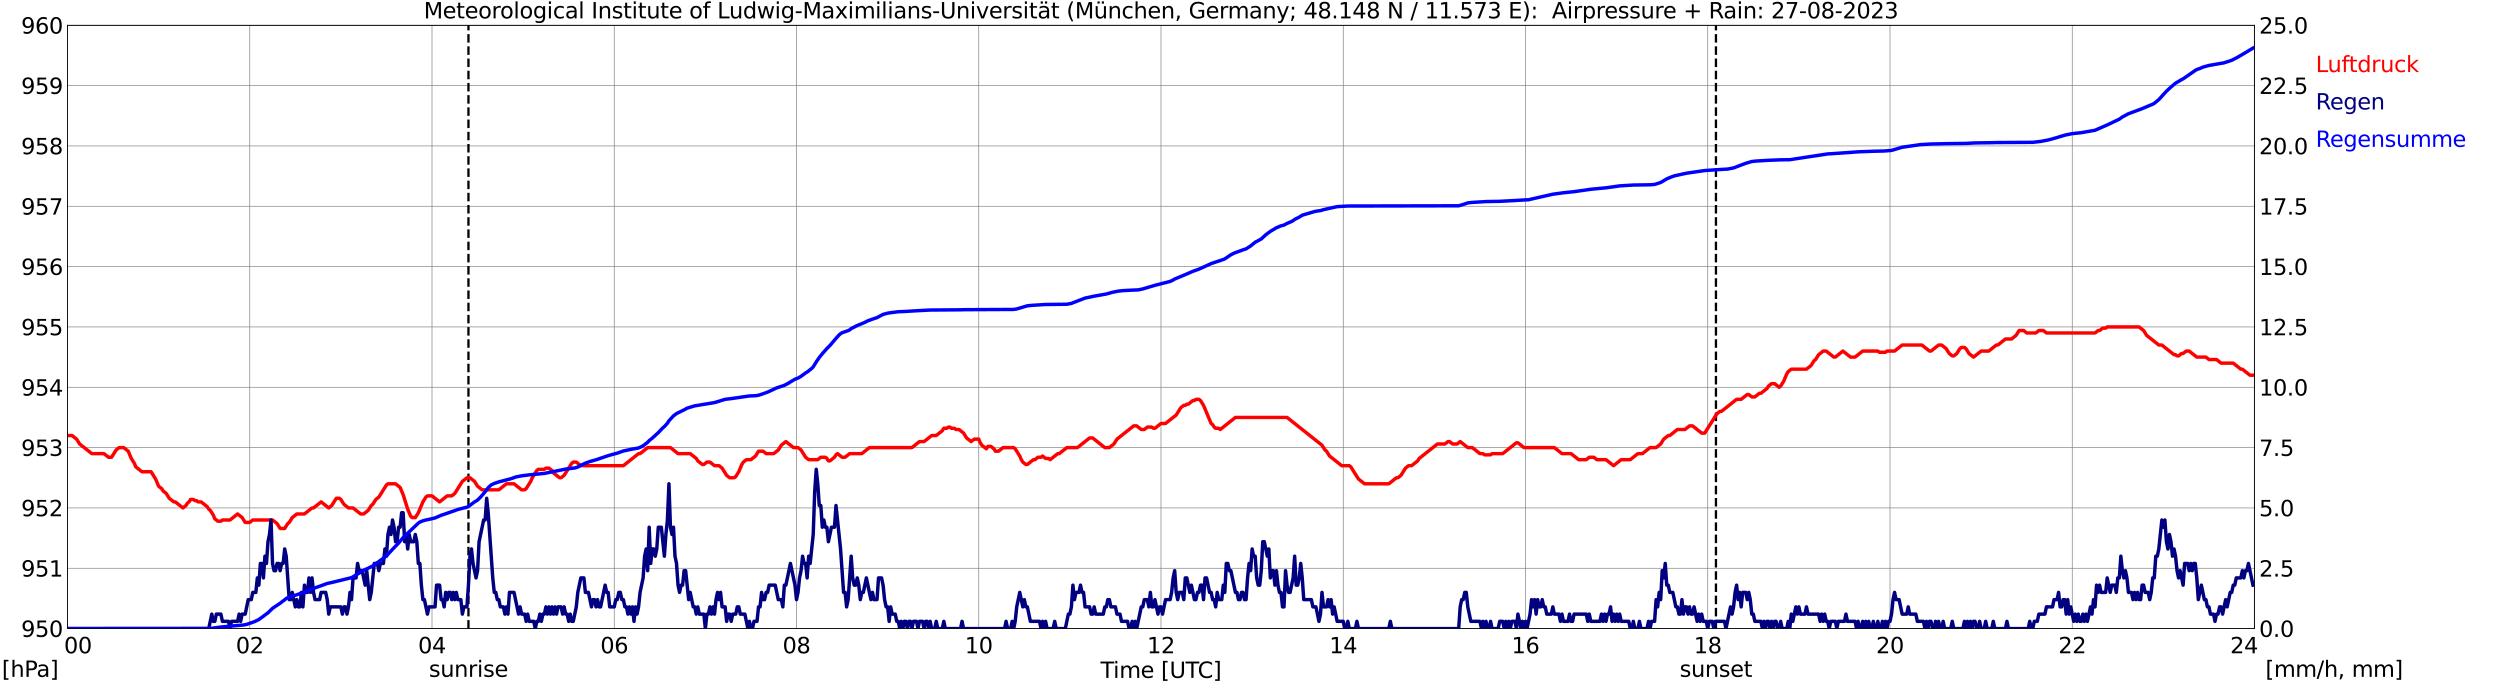<?xml version="1.0" encoding="utf-8" standalone="no"?>
<!DOCTYPE svg PUBLIC "-//W3C//DTD SVG 1.1//EN"
  "http://www.w3.org/Graphics/SVG/1.1/DTD/svg11.dtd">
<svg xmlns:xlink="http://www.w3.org/1999/xlink" width="1085.4pt" height="296.64pt" viewBox="0 0 1085.4 296.64" xmlns="http://www.w3.org/2000/svg" version="1.1">
 <defs>
  <style type="text/css">*{stroke-linejoin: round; stroke-linecap: butt}</style>
 </defs>
 <g id="figure_1">
  <g id="patch_1">
   <path d="M 0 296.64 
L 1085.4 296.64 
L 1085.4 0 
L 0 0 
z
" style="fill: #ffffff"/>
  </g>
  <g id="axes_1">
   <g id="patch_2">
    <path d="M 29.306 272.909 
L 978.814 272.909 
L 978.814 10.976 
L 29.306 10.976 
z
" style="fill: #ffffff"/>
   </g>
   <g id="patch_3">
    <path d="M 978.814 272.909 
L 978.814 272.909 
L 978.814 10.976 
L 978.814 10.976 
z
" clip-path="url(#p85dbe861a7)" style="fill: #d3d3d3; opacity: 0.25; stroke: #d3d3d3; stroke-linejoin: miter"/>
   </g>
   <g id="matplotlib.axis_1">
    <g id="xtick_1">
     <g id="line2d_1">
      <path d="M 29.306 272.909 
L 29.306 10.976 
" clip-path="url(#p85dbe861a7)" style="fill: none; stroke: #808080; stroke-width: 0.3; stroke-linecap: square"/>
     </g>
     <g id="line2d_2"/>
     <g id="text_1">
      <!--    00 -->
      <g transform="translate(18.733 283.627) scale(0.095 -0.095)">
       <defs>
        <path id="DejaVuSans-20" transform="scale(0.016)"/>
        <path id="DejaVuSans-30" d="M 2034 4250 
Q 1547 4250 1301 3770 
Q 1056 3291 1056 2328 
Q 1056 1369 1301 889 
Q 1547 409 2034 409 
Q 2525 409 2770 889 
Q 3016 1369 3016 2328 
Q 3016 3291 2770 3770 
Q 2525 4250 2034 4250 
z
M 2034 4750 
Q 2819 4750 3233 4129 
Q 3647 3509 3647 2328 
Q 3647 1150 3233 529 
Q 2819 -91 2034 -91 
Q 1250 -91 836 529 
Q 422 1150 422 2328 
Q 422 3509 836 4129 
Q 1250 4750 2034 4750 
z
" transform="scale(0.016)"/>
       </defs>
       <use xlink:href="#DejaVuSans-20"/>
       <use xlink:href="#DejaVuSans-20" transform="translate(31.787 0)"/>
       <use xlink:href="#DejaVuSans-20" transform="translate(63.574 0)"/>
       <use xlink:href="#DejaVuSans-30" transform="translate(95.361 0)"/>
       <use xlink:href="#DejaVuSans-30" transform="translate(158.984 0)"/>
      </g>
     </g>
    </g>
    <g id="xtick_2">
     <g id="line2d_3">
      <path d="M 108.431 272.909 
L 108.431 10.976 
" clip-path="url(#p85dbe861a7)" style="fill: none; stroke: #808080; stroke-width: 0.3; stroke-linecap: square"/>
     </g>
     <g id="line2d_4"/>
     <g id="text_2">
      <!-- 02 -->
      <g transform="translate(102.387 283.627) scale(0.095 -0.095)">
       <defs>
        <path id="DejaVuSans-32" d="M 1228 531 
L 3431 531 
L 3431 0 
L 469 0 
L 469 531 
Q 828 903 1448 1529 
Q 2069 2156 2228 2338 
Q 2531 2678 2651 2914 
Q 2772 3150 2772 3378 
Q 2772 3750 2511 3984 
Q 2250 4219 1831 4219 
Q 1534 4219 1204 4116 
Q 875 4013 500 3803 
L 500 4441 
Q 881 4594 1212 4672 
Q 1544 4750 1819 4750 
Q 2544 4750 2975 4387 
Q 3406 4025 3406 3419 
Q 3406 3131 3298 2873 
Q 3191 2616 2906 2266 
Q 2828 2175 2409 1742 
Q 1991 1309 1228 531 
z
" transform="scale(0.016)"/>
       </defs>
       <use xlink:href="#DejaVuSans-30"/>
       <use xlink:href="#DejaVuSans-32" transform="translate(63.623 0)"/>
      </g>
     </g>
    </g>
    <g id="xtick_3">
     <g id="line2d_5">
      <path d="M 187.557 272.909 
L 187.557 10.976 
" clip-path="url(#p85dbe861a7)" style="fill: none; stroke: #808080; stroke-width: 0.3; stroke-linecap: square"/>
     </g>
     <g id="line2d_6"/>
     <g id="text_3">
      <!-- 04 -->
      <g transform="translate(181.513 283.627) scale(0.095 -0.095)">
       <defs>
        <path id="DejaVuSans-34" d="M 2419 4116 
L 825 1625 
L 2419 1625 
L 2419 4116 
z
M 2253 4666 
L 3047 4666 
L 3047 1625 
L 3713 1625 
L 3713 1100 
L 3047 1100 
L 3047 0 
L 2419 0 
L 2419 1100 
L 313 1100 
L 313 1709 
L 2253 4666 
z
" transform="scale(0.016)"/>
       </defs>
       <use xlink:href="#DejaVuSans-30"/>
       <use xlink:href="#DejaVuSans-34" transform="translate(63.623 0)"/>
      </g>
     </g>
    </g>
    <g id="xtick_4">
     <g id="line2d_7">
      <path d="M 266.683 272.909 
L 266.683 10.976 
" clip-path="url(#p85dbe861a7)" style="fill: none; stroke: #808080; stroke-width: 0.3; stroke-linecap: square"/>
     </g>
     <g id="line2d_8"/>
     <g id="text_4">
      <!-- 06 -->
      <g transform="translate(260.638 283.627) scale(0.095 -0.095)">
       <defs>
        <path id="DejaVuSans-36" d="M 2113 2584 
Q 1688 2584 1439 2293 
Q 1191 2003 1191 1497 
Q 1191 994 1439 701 
Q 1688 409 2113 409 
Q 2538 409 2786 701 
Q 3034 994 3034 1497 
Q 3034 2003 2786 2293 
Q 2538 2584 2113 2584 
z
M 3366 4563 
L 3366 3988 
Q 3128 4100 2886 4159 
Q 2644 4219 2406 4219 
Q 1781 4219 1451 3797 
Q 1122 3375 1075 2522 
Q 1259 2794 1537 2939 
Q 1816 3084 2150 3084 
Q 2853 3084 3261 2657 
Q 3669 2231 3669 1497 
Q 3669 778 3244 343 
Q 2819 -91 2113 -91 
Q 1303 -91 875 529 
Q 447 1150 447 2328 
Q 447 3434 972 4092 
Q 1497 4750 2381 4750 
Q 2619 4750 2861 4703 
Q 3103 4656 3366 4563 
z
" transform="scale(0.016)"/>
       </defs>
       <use xlink:href="#DejaVuSans-30"/>
       <use xlink:href="#DejaVuSans-36" transform="translate(63.623 0)"/>
      </g>
     </g>
    </g>
    <g id="xtick_5">
     <g id="line2d_9">
      <path d="M 345.808 272.909 
L 345.808 10.976 
" clip-path="url(#p85dbe861a7)" style="fill: none; stroke: #808080; stroke-width: 0.3; stroke-linecap: square"/>
     </g>
     <g id="line2d_10"/>
     <g id="text_5">
      <!-- 08 -->
      <g transform="translate(339.764 283.627) scale(0.095 -0.095)">
       <defs>
        <path id="DejaVuSans-38" d="M 2034 2216 
Q 1584 2216 1326 1975 
Q 1069 1734 1069 1313 
Q 1069 891 1326 650 
Q 1584 409 2034 409 
Q 2484 409 2743 651 
Q 3003 894 3003 1313 
Q 3003 1734 2745 1975 
Q 2488 2216 2034 2216 
z
M 1403 2484 
Q 997 2584 770 2862 
Q 544 3141 544 3541 
Q 544 4100 942 4425 
Q 1341 4750 2034 4750 
Q 2731 4750 3128 4425 
Q 3525 4100 3525 3541 
Q 3525 3141 3298 2862 
Q 3072 2584 2669 2484 
Q 3125 2378 3379 2068 
Q 3634 1759 3634 1313 
Q 3634 634 3220 271 
Q 2806 -91 2034 -91 
Q 1263 -91 848 271 
Q 434 634 434 1313 
Q 434 1759 690 2068 
Q 947 2378 1403 2484 
z
M 1172 3481 
Q 1172 3119 1398 2916 
Q 1625 2713 2034 2713 
Q 2441 2713 2670 2916 
Q 2900 3119 2900 3481 
Q 2900 3844 2670 4047 
Q 2441 4250 2034 4250 
Q 1625 4250 1398 4047 
Q 1172 3844 1172 3481 
z
" transform="scale(0.016)"/>
       </defs>
       <use xlink:href="#DejaVuSans-30"/>
       <use xlink:href="#DejaVuSans-38" transform="translate(63.623 0)"/>
      </g>
     </g>
    </g>
    <g id="xtick_6">
     <g id="line2d_11">
      <path d="M 424.934 272.909 
L 424.934 10.976 
" clip-path="url(#p85dbe861a7)" style="fill: none; stroke: #808080; stroke-width: 0.3; stroke-linecap: square"/>
     </g>
     <g id="line2d_12"/>
     <g id="text_6">
      <!-- 10 -->
      <g transform="translate(418.89 283.627) scale(0.095 -0.095)">
       <defs>
        <path id="DejaVuSans-31" d="M 794 531 
L 1825 531 
L 1825 4091 
L 703 3866 
L 703 4441 
L 1819 4666 
L 2450 4666 
L 2450 531 
L 3481 531 
L 3481 0 
L 794 0 
L 794 531 
z
" transform="scale(0.016)"/>
       </defs>
       <use xlink:href="#DejaVuSans-31"/>
       <use xlink:href="#DejaVuSans-30" transform="translate(63.623 0)"/>
      </g>
     </g>
    </g>
    <g id="xtick_7">
     <g id="line2d_13">
      <path d="M 504.06 272.909 
L 504.06 10.976 
" clip-path="url(#p85dbe861a7)" style="fill: none; stroke: #808080; stroke-width: 0.3; stroke-linecap: square"/>
     </g>
     <g id="line2d_14"/>
     <g id="text_7">
      <!-- 12 -->
      <g transform="translate(498.015 283.627) scale(0.095 -0.095)">
       <use xlink:href="#DejaVuSans-31"/>
       <use xlink:href="#DejaVuSans-32" transform="translate(63.623 0)"/>
      </g>
     </g>
    </g>
    <g id="xtick_8">
     <g id="line2d_15">
      <path d="M 583.185 272.909 
L 583.185 10.976 
" clip-path="url(#p85dbe861a7)" style="fill: none; stroke: #808080; stroke-width: 0.3; stroke-linecap: square"/>
     </g>
     <g id="line2d_16"/>
     <g id="text_8">
      <!-- 14 -->
      <g transform="translate(577.141 283.627) scale(0.095 -0.095)">
       <use xlink:href="#DejaVuSans-31"/>
       <use xlink:href="#DejaVuSans-34" transform="translate(63.623 0)"/>
      </g>
     </g>
    </g>
    <g id="xtick_9">
     <g id="line2d_17">
      <path d="M 662.311 272.909 
L 662.311 10.976 
" clip-path="url(#p85dbe861a7)" style="fill: none; stroke: #808080; stroke-width: 0.3; stroke-linecap: square"/>
     </g>
     <g id="line2d_18"/>
     <g id="text_9">
      <!-- 16 -->
      <g transform="translate(656.267 283.627) scale(0.095 -0.095)">
       <use xlink:href="#DejaVuSans-31"/>
       <use xlink:href="#DejaVuSans-36" transform="translate(63.623 0)"/>
      </g>
     </g>
    </g>
    <g id="xtick_10">
     <g id="line2d_19">
      <path d="M 741.437 272.909 
L 741.437 10.976 
" clip-path="url(#p85dbe861a7)" style="fill: none; stroke: #808080; stroke-width: 0.3; stroke-linecap: square"/>
     </g>
     <g id="line2d_20"/>
     <g id="text_10">
      <!-- 18 -->
      <g transform="translate(735.392 283.627) scale(0.095 -0.095)">
       <use xlink:href="#DejaVuSans-31"/>
       <use xlink:href="#DejaVuSans-38" transform="translate(63.623 0)"/>
      </g>
     </g>
    </g>
    <g id="xtick_11">
     <g id="line2d_21">
      <path d="M 820.562 272.909 
L 820.562 10.976 
" clip-path="url(#p85dbe861a7)" style="fill: none; stroke: #808080; stroke-width: 0.3; stroke-linecap: square"/>
     </g>
     <g id="line2d_22"/>
     <g id="text_11">
      <!-- 20 -->
      <g transform="translate(814.518 283.627) scale(0.095 -0.095)">
       <use xlink:href="#DejaVuSans-32"/>
       <use xlink:href="#DejaVuSans-30" transform="translate(63.623 0)"/>
      </g>
     </g>
    </g>
    <g id="xtick_12">
     <g id="line2d_23">
      <path d="M 899.688 272.909 
L 899.688 10.976 
" clip-path="url(#p85dbe861a7)" style="fill: none; stroke: #808080; stroke-width: 0.3; stroke-linecap: square"/>
     </g>
     <g id="line2d_24"/>
     <g id="text_12">
      <!-- 22 -->
      <g transform="translate(893.644 283.627) scale(0.095 -0.095)">
       <use xlink:href="#DejaVuSans-32"/>
       <use xlink:href="#DejaVuSans-32" transform="translate(63.623 0)"/>
      </g>
     </g>
    </g>
    <g id="xtick_13">
     <g id="line2d_25">
      <path d="M 978.814 272.909 
L 978.814 10.976 
" clip-path="url(#p85dbe861a7)" style="fill: none; stroke: #808080; stroke-width: 0.3; stroke-linecap: square"/>
     </g>
     <g id="line2d_26"/>
     <g id="text_13">
      <!-- 24    -->
      <g transform="translate(968.241 283.627) scale(0.095 -0.095)">
       <use xlink:href="#DejaVuSans-32"/>
       <use xlink:href="#DejaVuSans-34" transform="translate(63.623 0)"/>
       <use xlink:href="#DejaVuSans-20" transform="translate(127.246 0)"/>
       <use xlink:href="#DejaVuSans-20" transform="translate(159.033 0)"/>
       <use xlink:href="#DejaVuSans-20" transform="translate(190.82 0)"/>
      </g>
     </g>
    </g>
    <g id="text_14">
     <!-- Time [UTC] -->
     <g transform="translate(477.806 294.322) scale(0.095 -0.095)">
      <defs>
       <path id="DejaVuSans-54" d="M -19 4666 
L 3928 4666 
L 3928 4134 
L 2272 4134 
L 2272 0 
L 1638 0 
L 1638 4134 
L -19 4134 
L -19 4666 
z
" transform="scale(0.016)"/>
       <path id="DejaVuSans-69" d="M 603 3500 
L 1178 3500 
L 1178 0 
L 603 0 
L 603 3500 
z
M 603 4863 
L 1178 4863 
L 1178 4134 
L 603 4134 
L 603 4863 
z
" transform="scale(0.016)"/>
       <path id="DejaVuSans-6d" d="M 3328 2828 
Q 3544 3216 3844 3400 
Q 4144 3584 4550 3584 
Q 5097 3584 5394 3201 
Q 5691 2819 5691 2113 
L 5691 0 
L 5113 0 
L 5113 2094 
Q 5113 2597 4934 2840 
Q 4756 3084 4391 3084 
Q 3944 3084 3684 2787 
Q 3425 2491 3425 1978 
L 3425 0 
L 2847 0 
L 2847 2094 
Q 2847 2600 2669 2842 
Q 2491 3084 2119 3084 
Q 1678 3084 1418 2786 
Q 1159 2488 1159 1978 
L 1159 0 
L 581 0 
L 581 3500 
L 1159 3500 
L 1159 2956 
Q 1356 3278 1631 3431 
Q 1906 3584 2284 3584 
Q 2666 3584 2933 3390 
Q 3200 3197 3328 2828 
z
" transform="scale(0.016)"/>
       <path id="DejaVuSans-65" d="M 3597 1894 
L 3597 1613 
L 953 1613 
Q 991 1019 1311 708 
Q 1631 397 2203 397 
Q 2534 397 2845 478 
Q 3156 559 3463 722 
L 3463 178 
Q 3153 47 2828 -22 
Q 2503 -91 2169 -91 
Q 1331 -91 842 396 
Q 353 884 353 1716 
Q 353 2575 817 3079 
Q 1281 3584 2069 3584 
Q 2775 3584 3186 3129 
Q 3597 2675 3597 1894 
z
M 3022 2063 
Q 3016 2534 2758 2815 
Q 2500 3097 2075 3097 
Q 1594 3097 1305 2825 
Q 1016 2553 972 2059 
L 3022 2063 
z
" transform="scale(0.016)"/>
       <path id="DejaVuSans-5b" d="M 550 4863 
L 1875 4863 
L 1875 4416 
L 1125 4416 
L 1125 -397 
L 1875 -397 
L 1875 -844 
L 550 -844 
L 550 4863 
z
" transform="scale(0.016)"/>
       <path id="DejaVuSans-55" d="M 556 4666 
L 1191 4666 
L 1191 1831 
Q 1191 1081 1462 751 
Q 1734 422 2344 422 
Q 2950 422 3222 751 
Q 3494 1081 3494 1831 
L 3494 4666 
L 4128 4666 
L 4128 1753 
Q 4128 841 3676 375 
Q 3225 -91 2344 -91 
Q 1459 -91 1007 375 
Q 556 841 556 1753 
L 556 4666 
z
" transform="scale(0.016)"/>
       <path id="DejaVuSans-43" d="M 4122 4306 
L 4122 3641 
Q 3803 3938 3442 4084 
Q 3081 4231 2675 4231 
Q 1875 4231 1450 3742 
Q 1025 3253 1025 2328 
Q 1025 1406 1450 917 
Q 1875 428 2675 428 
Q 3081 428 3442 575 
Q 3803 722 4122 1019 
L 4122 359 
Q 3791 134 3420 21 
Q 3050 -91 2638 -91 
Q 1578 -91 968 557 
Q 359 1206 359 2328 
Q 359 3453 968 4101 
Q 1578 4750 2638 4750 
Q 3056 4750 3426 4639 
Q 3797 4528 4122 4306 
z
" transform="scale(0.016)"/>
       <path id="DejaVuSans-5d" d="M 1947 4863 
L 1947 -844 
L 622 -844 
L 622 -397 
L 1369 -397 
L 1369 4416 
L 622 4416 
L 622 4863 
L 1947 4863 
z
" transform="scale(0.016)"/>
      </defs>
      <use xlink:href="#DejaVuSans-54"/>
      <use xlink:href="#DejaVuSans-69" transform="translate(57.959 0)"/>
      <use xlink:href="#DejaVuSans-6d" transform="translate(85.742 0)"/>
      <use xlink:href="#DejaVuSans-65" transform="translate(183.154 0)"/>
      <use xlink:href="#DejaVuSans-20" transform="translate(244.678 0)"/>
      <use xlink:href="#DejaVuSans-5b" transform="translate(276.465 0)"/>
      <use xlink:href="#DejaVuSans-55" transform="translate(315.479 0)"/>
      <use xlink:href="#DejaVuSans-54" transform="translate(388.672 0)"/>
      <use xlink:href="#DejaVuSans-43" transform="translate(443.881 0)"/>
      <use xlink:href="#DejaVuSans-5d" transform="translate(513.705 0)"/>
     </g>
    </g>
   </g>
   <g id="matplotlib.axis_2">
    <g id="ytick_1">
     <g id="line2d_27">
      <path d="M 29.306 272.909 
L 978.814 272.909 
" clip-path="url(#p85dbe861a7)" style="fill: none; stroke: #808080; stroke-width: 0.3; stroke-linecap: square"/>
     </g>
     <g id="line2d_28"/>
     <g id="text_15">
      <!-- 950 -->
      <g transform="translate(9.173 276.518) scale(0.095 -0.095)">
       <defs>
        <path id="DejaVuSans-39" d="M 703 97 
L 703 672 
Q 941 559 1184 500 
Q 1428 441 1663 441 
Q 2288 441 2617 861 
Q 2947 1281 2994 2138 
Q 2813 1869 2534 1725 
Q 2256 1581 1919 1581 
Q 1219 1581 811 2004 
Q 403 2428 403 3163 
Q 403 3881 828 4315 
Q 1253 4750 1959 4750 
Q 2769 4750 3195 4129 
Q 3622 3509 3622 2328 
Q 3622 1225 3098 567 
Q 2575 -91 1691 -91 
Q 1453 -91 1209 -44 
Q 966 3 703 97 
z
M 1959 2075 
Q 2384 2075 2632 2365 
Q 2881 2656 2881 3163 
Q 2881 3666 2632 3958 
Q 2384 4250 1959 4250 
Q 1534 4250 1286 3958 
Q 1038 3666 1038 3163 
Q 1038 2656 1286 2365 
Q 1534 2075 1959 2075 
z
" transform="scale(0.016)"/>
        <path id="DejaVuSans-35" d="M 691 4666 
L 3169 4666 
L 3169 4134 
L 1269 4134 
L 1269 2991 
Q 1406 3038 1543 3061 
Q 1681 3084 1819 3084 
Q 2600 3084 3056 2656 
Q 3513 2228 3513 1497 
Q 3513 744 3044 326 
Q 2575 -91 1722 -91 
Q 1428 -91 1123 -41 
Q 819 9 494 109 
L 494 744 
Q 775 591 1075 516 
Q 1375 441 1709 441 
Q 2250 441 2565 725 
Q 2881 1009 2881 1497 
Q 2881 1984 2565 2268 
Q 2250 2553 1709 2553 
Q 1456 2553 1204 2497 
Q 953 2441 691 2322 
L 691 4666 
z
" transform="scale(0.016)"/>
       </defs>
       <use xlink:href="#DejaVuSans-39"/>
       <use xlink:href="#DejaVuSans-35" transform="translate(63.623 0)"/>
       <use xlink:href="#DejaVuSans-30" transform="translate(127.246 0)"/>
      </g>
     </g>
    </g>
    <g id="ytick_2">
     <g id="line2d_29">
      <path d="M 29.306 246.715 
L 978.814 246.715 
" clip-path="url(#p85dbe861a7)" style="fill: none; stroke: #808080; stroke-width: 0.3; stroke-linecap: square"/>
     </g>
     <g id="line2d_30"/>
     <g id="text_16">
      <!-- 951 -->
      <g transform="translate(9.173 250.325) scale(0.095 -0.095)">
       <use xlink:href="#DejaVuSans-39"/>
       <use xlink:href="#DejaVuSans-35" transform="translate(63.623 0)"/>
       <use xlink:href="#DejaVuSans-31" transform="translate(127.246 0)"/>
      </g>
     </g>
    </g>
    <g id="ytick_3">
     <g id="line2d_31">
      <path d="M 29.306 220.522 
L 978.814 220.522 
" clip-path="url(#p85dbe861a7)" style="fill: none; stroke: #808080; stroke-width: 0.3; stroke-linecap: square"/>
     </g>
     <g id="line2d_32"/>
     <g id="text_17">
      <!-- 952 -->
      <g transform="translate(9.173 224.131) scale(0.095 -0.095)">
       <use xlink:href="#DejaVuSans-39"/>
       <use xlink:href="#DejaVuSans-35" transform="translate(63.623 0)"/>
       <use xlink:href="#DejaVuSans-32" transform="translate(127.246 0)"/>
      </g>
     </g>
    </g>
    <g id="ytick_4">
     <g id="line2d_33">
      <path d="M 29.306 194.329 
L 978.814 194.329 
" clip-path="url(#p85dbe861a7)" style="fill: none; stroke: #808080; stroke-width: 0.3; stroke-linecap: square"/>
     </g>
     <g id="line2d_34"/>
     <g id="text_18">
      <!-- 953 -->
      <g transform="translate(9.173 197.938) scale(0.095 -0.095)">
       <defs>
        <path id="DejaVuSans-33" d="M 2597 2516 
Q 3050 2419 3304 2112 
Q 3559 1806 3559 1356 
Q 3559 666 3084 287 
Q 2609 -91 1734 -91 
Q 1441 -91 1130 -33 
Q 819 25 488 141 
L 488 750 
Q 750 597 1062 519 
Q 1375 441 1716 441 
Q 2309 441 2620 675 
Q 2931 909 2931 1356 
Q 2931 1769 2642 2001 
Q 2353 2234 1838 2234 
L 1294 2234 
L 1294 2753 
L 1863 2753 
Q 2328 2753 2575 2939 
Q 2822 3125 2822 3475 
Q 2822 3834 2567 4026 
Q 2313 4219 1838 4219 
Q 1578 4219 1281 4162 
Q 984 4106 628 3988 
L 628 4550 
Q 988 4650 1302 4700 
Q 1616 4750 1894 4750 
Q 2613 4750 3031 4423 
Q 3450 4097 3450 3541 
Q 3450 3153 3228 2886 
Q 3006 2619 2597 2516 
z
" transform="scale(0.016)"/>
       </defs>
       <use xlink:href="#DejaVuSans-39"/>
       <use xlink:href="#DejaVuSans-35" transform="translate(63.623 0)"/>
       <use xlink:href="#DejaVuSans-33" transform="translate(127.246 0)"/>
      </g>
     </g>
    </g>
    <g id="ytick_5">
     <g id="line2d_35">
      <path d="M 29.306 168.136 
L 978.814 168.136 
" clip-path="url(#p85dbe861a7)" style="fill: none; stroke: #808080; stroke-width: 0.3; stroke-linecap: square"/>
     </g>
     <g id="line2d_36"/>
     <g id="text_19">
      <!-- 954 -->
      <g transform="translate(9.173 171.745) scale(0.095 -0.095)">
       <use xlink:href="#DejaVuSans-39"/>
       <use xlink:href="#DejaVuSans-35" transform="translate(63.623 0)"/>
       <use xlink:href="#DejaVuSans-34" transform="translate(127.246 0)"/>
      </g>
     </g>
    </g>
    <g id="ytick_6">
     <g id="line2d_37">
      <path d="M 29.306 141.942 
L 978.814 141.942 
" clip-path="url(#p85dbe861a7)" style="fill: none; stroke: #808080; stroke-width: 0.3; stroke-linecap: square"/>
     </g>
     <g id="line2d_38"/>
     <g id="text_20">
      <!-- 955 -->
      <g transform="translate(9.173 145.551) scale(0.095 -0.095)">
       <use xlink:href="#DejaVuSans-39"/>
       <use xlink:href="#DejaVuSans-35" transform="translate(63.623 0)"/>
       <use xlink:href="#DejaVuSans-35" transform="translate(127.246 0)"/>
      </g>
     </g>
    </g>
    <g id="ytick_7">
     <g id="line2d_39">
      <path d="M 29.306 115.749 
L 978.814 115.749 
" clip-path="url(#p85dbe861a7)" style="fill: none; stroke: #808080; stroke-width: 0.3; stroke-linecap: square"/>
     </g>
     <g id="line2d_40"/>
     <g id="text_21">
      <!-- 956 -->
      <g transform="translate(9.173 119.358) scale(0.095 -0.095)">
       <use xlink:href="#DejaVuSans-39"/>
       <use xlink:href="#DejaVuSans-35" transform="translate(63.623 0)"/>
       <use xlink:href="#DejaVuSans-36" transform="translate(127.246 0)"/>
      </g>
     </g>
    </g>
    <g id="ytick_8">
     <g id="line2d_41">
      <path d="M 29.306 89.556 
L 978.814 89.556 
" clip-path="url(#p85dbe861a7)" style="fill: none; stroke: #808080; stroke-width: 0.3; stroke-linecap: square"/>
     </g>
     <g id="line2d_42"/>
     <g id="text_22">
      <!-- 957 -->
      <g transform="translate(9.173 93.165) scale(0.095 -0.095)">
       <defs>
        <path id="DejaVuSans-37" d="M 525 4666 
L 3525 4666 
L 3525 4397 
L 1831 0 
L 1172 0 
L 2766 4134 
L 525 4134 
L 525 4666 
z
" transform="scale(0.016)"/>
       </defs>
       <use xlink:href="#DejaVuSans-39"/>
       <use xlink:href="#DejaVuSans-35" transform="translate(63.623 0)"/>
       <use xlink:href="#DejaVuSans-37" transform="translate(127.246 0)"/>
      </g>
     </g>
    </g>
    <g id="ytick_9">
     <g id="line2d_43">
      <path d="M 29.306 63.362 
L 978.814 63.362 
" clip-path="url(#p85dbe861a7)" style="fill: none; stroke: #808080; stroke-width: 0.3; stroke-linecap: square"/>
     </g>
     <g id="line2d_44"/>
     <g id="text_23">
      <!-- 958 -->
      <g transform="translate(9.173 66.972) scale(0.095 -0.095)">
       <use xlink:href="#DejaVuSans-39"/>
       <use xlink:href="#DejaVuSans-35" transform="translate(63.623 0)"/>
       <use xlink:href="#DejaVuSans-38" transform="translate(127.246 0)"/>
      </g>
     </g>
    </g>
    <g id="ytick_10">
     <g id="line2d_45">
      <path d="M 29.306 37.169 
L 978.814 37.169 
" clip-path="url(#p85dbe861a7)" style="fill: none; stroke: #808080; stroke-width: 0.3; stroke-linecap: square"/>
     </g>
     <g id="line2d_46"/>
     <g id="text_24">
      <!-- 959 -->
      <g transform="translate(9.173 40.778) scale(0.095 -0.095)">
       <use xlink:href="#DejaVuSans-39"/>
       <use xlink:href="#DejaVuSans-35" transform="translate(63.623 0)"/>
       <use xlink:href="#DejaVuSans-39" transform="translate(127.246 0)"/>
      </g>
     </g>
    </g>
    <g id="ytick_11">
     <g id="line2d_47">
      <path d="M 29.306 10.976 
L 978.814 10.976 
" clip-path="url(#p85dbe861a7)" style="fill: none; stroke: #808080; stroke-width: 0.3; stroke-linecap: square"/>
     </g>
     <g id="line2d_48"/>
     <g id="text_25">
      <!-- 960 -->
      <g transform="translate(9.173 14.585) scale(0.095 -0.095)">
       <use xlink:href="#DejaVuSans-39"/>
       <use xlink:href="#DejaVuSans-36" transform="translate(63.623 0)"/>
       <use xlink:href="#DejaVuSans-30" transform="translate(127.246 0)"/>
      </g>
     </g>
    </g>
   </g>
   <g id="line2d_49">
    <path d="M 203.382 272.909 
L 203.382 10.976 
" clip-path="url(#p85dbe861a7)" style="fill: none; stroke-dasharray: 3.7,1.6; stroke-dashoffset: 0; stroke: #000000"/>
   </g>
   <g id="line2d_50">
    <path d="M 744.997 272.909 
L 744.997 10.976 
" clip-path="url(#p85dbe861a7)" style="fill: none; stroke-dasharray: 3.7,1.6; stroke-dashoffset: 0; stroke: #000000"/>
   </g>
   <g id="line2d_51">
    <path d="M 29.306 189.09 
L 31.284 189.09 
L 33.262 190.662 
L 34.581 192.757 
L 39.856 196.948 
L 45.131 196.948 
L 47.109 198.52 
L 48.428 198.52 
L 50.406 195.377 
L 51.725 194.329 
L 53.703 194.329 
L 55.681 195.9 
L 57 199.044 
L 58.319 201.139 
L 58.978 202.711 
L 61.615 204.806 
L 65.572 204.806 
L 67.55 207.949 
L 68.869 211.093 
L 70.187 212.14 
L 70.847 213.188 
L 72.166 214.236 
L 73.484 216.331 
L 75.462 217.903 
L 76.122 217.903 
L 79.419 220.522 
L 80.737 219.474 
L 81.397 218.427 
L 82.056 217.903 
L 82.716 216.855 
L 84.034 216.855 
L 84.694 217.379 
L 85.353 217.379 
L 86.013 217.903 
L 87.331 217.903 
L 89.969 219.998 
L 90.628 221.046 
L 91.288 221.57 
L 92.606 223.665 
L 93.266 225.237 
L 94.584 226.285 
L 95.903 226.285 
L 96.563 225.761 
L 99.86 225.761 
L 103.156 223.142 
L 105.135 224.713 
L 106.453 226.809 
L 108.431 226.809 
L 109.75 225.761 
L 118.322 225.761 
L 120.3 227.332 
L 121.619 229.428 
L 123.597 229.428 
L 124.916 227.332 
L 125.575 226.809 
L 126.894 224.713 
L 128.872 223.142 
L 132.169 223.142 
L 135.466 220.522 
L 136.125 220.522 
L 139.422 217.903 
L 142.719 220.522 
L 144.038 219.474 
L 146.016 216.331 
L 147.335 216.331 
L 147.994 216.855 
L 149.313 218.951 
L 151.291 220.522 
L 153.269 220.522 
L 156.566 223.142 
L 157.885 223.142 
L 159.863 221.57 
L 161.182 219.474 
L 161.841 218.951 
L 163.16 216.855 
L 164.479 215.807 
L 167.776 210.569 
L 168.435 210.045 
L 171.732 210.045 
L 173.71 211.616 
L 175.029 214.76 
L 177.007 221.046 
L 178.326 224.189 
L 178.985 224.713 
L 180.304 224.713 
L 181.623 222.618 
L 183.601 217.903 
L 184.92 215.807 
L 185.579 215.284 
L 187.557 215.284 
L 190.854 217.903 
L 194.151 215.284 
L 196.129 215.284 
L 197.448 214.236 
L 200.745 208.997 
L 202.723 207.426 
L 204.042 207.426 
L 206.02 208.997 
L 207.339 211.093 
L 209.317 212.664 
L 216.57 212.664 
L 219.867 210.045 
L 223.164 210.045 
L 226.461 212.664 
L 227.779 212.664 
L 228.439 212.14 
L 230.417 208.997 
L 231.076 207.426 
L 233.054 204.282 
L 233.714 203.758 
L 236.351 203.758 
L 237.011 203.235 
L 238.329 203.235 
L 239.648 204.282 
L 240.308 205.33 
L 242.945 207.426 
L 243.604 207.426 
L 244.923 206.378 
L 248.22 201.139 
L 248.88 200.615 
L 250.198 200.615 
L 252.176 202.187 
L 270.639 202.187 
L 277.233 196.948 
L 277.892 196.948 
L 281.189 194.329 
L 291.08 194.329 
L 294.377 196.948 
L 299.652 196.948 
L 302.289 199.044 
L 302.949 200.091 
L 304.927 201.663 
L 305.586 201.663 
L 306.905 200.615 
L 308.224 200.615 
L 310.202 202.187 
L 312.18 202.187 
L 313.499 203.235 
L 315.477 206.378 
L 316.796 207.426 
L 318.774 207.426 
L 319.433 206.902 
L 320.752 204.806 
L 322.071 201.663 
L 322.73 200.615 
L 324.049 199.568 
L 326.027 199.568 
L 328.005 197.996 
L 329.324 195.9 
L 331.302 195.9 
L 332.621 196.948 
L 335.918 196.948 
L 337.896 195.377 
L 339.215 193.281 
L 341.193 191.71 
L 344.49 194.329 
L 346.468 194.329 
L 347.787 195.377 
L 349.765 198.52 
L 351.083 199.568 
L 355.04 199.568 
L 356.359 198.52 
L 358.337 198.52 
L 358.996 199.044 
L 359.655 200.091 
L 360.315 200.091 
L 362.293 198.52 
L 362.952 197.472 
L 363.612 196.948 
L 365.59 198.52 
L 366.909 198.52 
L 368.887 196.948 
L 374.162 196.948 
L 377.459 194.329 
L 395.921 194.329 
L 399.218 191.71 
L 401.196 191.71 
L 404.493 189.09 
L 406.471 189.09 
L 409.109 186.995 
L 409.768 185.947 
L 411.087 185.947 
L 411.746 185.423 
L 412.406 185.423 
L 413.065 185.947 
L 414.384 185.947 
L 415.043 186.471 
L 416.362 186.471 
L 418.34 188.042 
L 419.659 190.138 
L 421.637 191.71 
L 422.956 190.662 
L 424.934 190.662 
L 425.593 192.233 
L 426.253 193.281 
L 428.231 194.853 
L 428.89 193.805 
L 430.209 193.805 
L 431.528 194.853 
L 432.187 195.9 
L 433.506 195.9 
L 435.484 194.329 
L 440.1 194.329 
L 440.759 194.853 
L 442.737 197.996 
L 443.397 199.568 
L 444.056 200.615 
L 445.375 201.663 
L 446.034 201.663 
L 448.672 199.568 
L 449.331 199.568 
L 450.65 198.52 
L 451.969 198.52 
L 452.628 197.996 
L 453.947 199.044 
L 455.266 199.044 
L 455.925 199.568 
L 459.222 196.948 
L 459.881 196.948 
L 463.178 194.329 
L 467.794 194.329 
L 473.069 190.138 
L 474.388 190.138 
L 479.663 194.329 
L 481.641 194.329 
L 483.619 192.757 
L 484.938 190.662 
L 492.191 184.899 
L 493.51 184.899 
L 495.488 186.471 
L 496.807 186.471 
L 498.125 185.423 
L 500.103 185.423 
L 500.763 185.947 
L 501.422 185.947 
L 504.06 183.852 
L 506.038 183.852 
L 510.654 180.184 
L 512.632 177.041 
L 513.95 175.994 
L 514.61 175.994 
L 515.269 175.47 
L 515.929 175.47 
L 517.907 173.898 
L 518.566 173.898 
L 519.226 173.374 
L 520.544 173.374 
L 521.204 173.898 
L 522.522 175.994 
L 525.819 183.852 
L 526.479 184.375 
L 527.138 185.423 
L 527.797 185.947 
L 529.116 185.947 
L 529.776 186.471 
L 536.369 181.232 
L 558.788 181.232 
L 573.954 193.281 
L 575.273 195.377 
L 575.932 195.9 
L 577.251 197.996 
L 582.526 202.187 
L 585.823 202.187 
L 586.482 202.711 
L 589.779 207.949 
L 592.417 210.045 
L 602.967 210.045 
L 606.264 207.426 
L 606.923 207.426 
L 608.242 206.378 
L 610.22 203.235 
L 611.539 202.187 
L 612.858 202.187 
L 615.495 200.091 
L 616.154 199.044 
L 624.067 192.757 
L 627.364 192.757 
L 628.683 191.71 
L 629.342 191.71 
L 630.661 192.757 
L 632.639 192.757 
L 633.958 191.71 
L 637.255 194.329 
L 639.233 194.329 
L 642.53 196.948 
L 643.848 196.948 
L 644.508 197.472 
L 647.145 197.472 
L 647.805 196.948 
L 652.42 196.948 
L 658.355 192.233 
L 659.014 192.233 
L 661.652 194.329 
L 674.839 194.329 
L 678.136 196.948 
L 682.092 196.948 
L 685.389 199.568 
L 688.686 199.568 
L 690.005 198.52 
L 691.983 198.52 
L 693.302 199.568 
L 697.258 199.568 
L 700.555 202.187 
L 703.852 199.568 
L 707.808 199.568 
L 711.105 196.948 
L 713.083 196.948 
L 716.38 194.329 
L 719.018 194.329 
L 720.996 192.757 
L 722.315 190.662 
L 724.293 189.09 
L 724.952 189.09 
L 728.249 186.471 
L 731.546 186.471 
L 733.524 184.899 
L 734.843 184.899 
L 738.799 188.042 
L 740.118 188.042 
L 745.393 179.661 
L 746.712 178.613 
L 747.371 178.613 
L 753.965 173.374 
L 755.943 173.374 
L 758.581 171.279 
L 759.24 171.279 
L 760.559 172.326 
L 761.878 172.326 
L 763.856 170.755 
L 764.515 170.755 
L 767.153 168.659 
L 767.812 167.612 
L 769.131 166.564 
L 770.449 166.564 
L 772.428 168.136 
L 773.087 167.612 
L 774.406 165.516 
L 775.725 162.373 
L 776.384 161.325 
L 777.703 160.278 
L 784.296 160.278 
L 786.275 158.706 
L 787.593 156.61 
L 788.253 156.087 
L 789.572 153.991 
L 791.55 152.42 
L 792.868 152.42 
L 796.165 155.039 
L 796.825 155.039 
L 800.122 152.42 
L 803.419 155.039 
L 805.397 155.039 
L 808.694 152.42 
L 815.287 152.42 
L 815.947 152.943 
L 818.584 152.943 
L 819.244 152.42 
L 822.541 152.42 
L 825.837 149.8 
L 834.409 149.8 
L 837.706 152.42 
L 838.366 152.42 
L 841.663 149.8 
L 842.981 149.8 
L 844.959 151.372 
L 846.278 153.467 
L 847.597 154.515 
L 848.256 154.515 
L 849.575 153.467 
L 850.894 151.372 
L 851.553 150.848 
L 852.872 150.848 
L 853.531 151.372 
L 854.85 153.467 
L 856.828 155.039 
L 860.125 152.42 
L 863.422 152.42 
L 866.719 149.8 
L 867.378 149.8 
L 870.675 147.181 
L 873.313 147.181 
L 875.291 145.609 
L 876.61 143.514 
L 878.588 143.514 
L 879.907 144.562 
L 883.863 144.562 
L 885.182 143.514 
L 887.16 143.514 
L 888.479 144.562 
L 909.579 144.562 
L 910.898 143.514 
L 911.557 143.514 
L 912.876 142.466 
L 914.194 142.466 
L 914.854 141.942 
L 928.701 141.942 
L 930.679 143.514 
L 931.998 145.609 
L 937.273 149.8 
L 938.592 149.8 
L 943.867 153.991 
L 944.526 153.991 
L 945.185 154.515 
L 945.845 154.515 
L 947.163 153.467 
L 947.823 153.467 
L 949.142 152.42 
L 950.46 152.42 
L 953.757 155.039 
L 957.714 155.039 
L 959.032 156.087 
L 962.329 156.087 
L 964.307 157.658 
L 969.582 157.658 
L 972.879 160.278 
L 973.539 160.278 
L 976.836 162.897 
L 978.154 162.897 
L 978.154 162.897 
" clip-path="url(#p85dbe861a7)" style="fill: none; stroke: #ff0000; stroke-width: 1.5; stroke-linecap: square"/>
   </g>
   <g id="patch_4">
    <path d="M 29.306 272.909 
L 29.306 10.976 
" style="fill: none; stroke: #000000; stroke-width: 0.3; stroke-linejoin: miter; stroke-linecap: square"/>
   </g>
   <g id="patch_5">
    <path d="M 978.814 272.909 
L 978.814 10.976 
" style="fill: none; stroke: #000000; stroke-width: 0.3; stroke-linejoin: miter; stroke-linecap: square"/>
   </g>
   <g id="patch_6">
    <path d="M 29.306 272.909 
L 978.814 272.909 
" style="fill: none; stroke: #000000; stroke-width: 0.3; stroke-linejoin: miter; stroke-linecap: square"/>
   </g>
   <g id="patch_7">
    <path d="M 29.306 10.976 
L 978.814 10.976 
" style="fill: none; stroke: #000000; stroke-width: 0.3; stroke-linejoin: miter; stroke-linecap: square"/>
   </g>
   <g id="text_26">
    <!-- sunrise -->
    <g transform="translate(186.218 293.863) scale(0.095 -0.095)">
     <defs>
      <path id="DejaVuSans-73" d="M 2834 3397 
L 2834 2853 
Q 2591 2978 2328 3040 
Q 2066 3103 1784 3103 
Q 1356 3103 1142 2972 
Q 928 2841 928 2578 
Q 928 2378 1081 2264 
Q 1234 2150 1697 2047 
L 1894 2003 
Q 2506 1872 2764 1633 
Q 3022 1394 3022 966 
Q 3022 478 2636 193 
Q 2250 -91 1575 -91 
Q 1294 -91 989 -36 
Q 684 19 347 128 
L 347 722 
Q 666 556 975 473 
Q 1284 391 1588 391 
Q 1994 391 2212 530 
Q 2431 669 2431 922 
Q 2431 1156 2273 1281 
Q 2116 1406 1581 1522 
L 1381 1569 
Q 847 1681 609 1914 
Q 372 2147 372 2553 
Q 372 3047 722 3315 
Q 1072 3584 1716 3584 
Q 2034 3584 2315 3537 
Q 2597 3491 2834 3397 
z
" transform="scale(0.016)"/>
      <path id="DejaVuSans-75" d="M 544 1381 
L 544 3500 
L 1119 3500 
L 1119 1403 
Q 1119 906 1312 657 
Q 1506 409 1894 409 
Q 2359 409 2629 706 
Q 2900 1003 2900 1516 
L 2900 3500 
L 3475 3500 
L 3475 0 
L 2900 0 
L 2900 538 
Q 2691 219 2414 64 
Q 2138 -91 1772 -91 
Q 1169 -91 856 284 
Q 544 659 544 1381 
z
M 1991 3584 
L 1991 3584 
z
" transform="scale(0.016)"/>
      <path id="DejaVuSans-6e" d="M 3513 2113 
L 3513 0 
L 2938 0 
L 2938 2094 
Q 2938 2591 2744 2837 
Q 2550 3084 2163 3084 
Q 1697 3084 1428 2787 
Q 1159 2491 1159 1978 
L 1159 0 
L 581 0 
L 581 3500 
L 1159 3500 
L 1159 2956 
Q 1366 3272 1645 3428 
Q 1925 3584 2291 3584 
Q 2894 3584 3203 3211 
Q 3513 2838 3513 2113 
z
" transform="scale(0.016)"/>
      <path id="DejaVuSans-72" d="M 2631 2963 
Q 2534 3019 2420 3045 
Q 2306 3072 2169 3072 
Q 1681 3072 1420 2755 
Q 1159 2438 1159 1844 
L 1159 0 
L 581 0 
L 581 3500 
L 1159 3500 
L 1159 2956 
Q 1341 3275 1631 3429 
Q 1922 3584 2338 3584 
Q 2397 3584 2469 3576 
Q 2541 3569 2628 3553 
L 2631 2963 
z
" transform="scale(0.016)"/>
     </defs>
     <use xlink:href="#DejaVuSans-73"/>
     <use xlink:href="#DejaVuSans-75" transform="translate(52.1 0)"/>
     <use xlink:href="#DejaVuSans-6e" transform="translate(115.479 0)"/>
     <use xlink:href="#DejaVuSans-72" transform="translate(178.857 0)"/>
     <use xlink:href="#DejaVuSans-69" transform="translate(219.971 0)"/>
     <use xlink:href="#DejaVuSans-73" transform="translate(247.754 0)"/>
     <use xlink:href="#DejaVuSans-65" transform="translate(299.854 0)"/>
    </g>
   </g>
   <g id="text_27">
    <!-- sunset -->
    <g transform="translate(729.243 293.863) scale(0.095 -0.095)">
     <defs>
      <path id="DejaVuSans-74" d="M 1172 4494 
L 1172 3500 
L 2356 3500 
L 2356 3053 
L 1172 3053 
L 1172 1153 
Q 1172 725 1289 603 
Q 1406 481 1766 481 
L 2356 481 
L 2356 0 
L 1766 0 
Q 1100 0 847 248 
Q 594 497 594 1153 
L 594 3053 
L 172 3053 
L 172 3500 
L 594 3500 
L 594 4494 
L 1172 4494 
z
" transform="scale(0.016)"/>
     </defs>
     <use xlink:href="#DejaVuSans-73"/>
     <use xlink:href="#DejaVuSans-75" transform="translate(52.1 0)"/>
     <use xlink:href="#DejaVuSans-6e" transform="translate(115.479 0)"/>
     <use xlink:href="#DejaVuSans-73" transform="translate(178.857 0)"/>
     <use xlink:href="#DejaVuSans-65" transform="translate(230.957 0)"/>
     <use xlink:href="#DejaVuSans-74" transform="translate(292.48 0)"/>
    </g>
   </g>
   <g id="text_28">
    <!-- [hPa] -->
    <g transform="translate(0.821 293.863) scale(0.095 -0.095)">
     <defs>
      <path id="DejaVuSans-68" d="M 3513 2113 
L 3513 0 
L 2938 0 
L 2938 2094 
Q 2938 2591 2744 2837 
Q 2550 3084 2163 3084 
Q 1697 3084 1428 2787 
Q 1159 2491 1159 1978 
L 1159 0 
L 581 0 
L 581 4863 
L 1159 4863 
L 1159 2956 
Q 1366 3272 1645 3428 
Q 1925 3584 2291 3584 
Q 2894 3584 3203 3211 
Q 3513 2838 3513 2113 
z
" transform="scale(0.016)"/>
      <path id="DejaVuSans-50" d="M 1259 4147 
L 1259 2394 
L 2053 2394 
Q 2494 2394 2734 2622 
Q 2975 2850 2975 3272 
Q 2975 3691 2734 3919 
Q 2494 4147 2053 4147 
L 1259 4147 
z
M 628 4666 
L 2053 4666 
Q 2838 4666 3239 4311 
Q 3641 3956 3641 3272 
Q 3641 2581 3239 2228 
Q 2838 1875 2053 1875 
L 1259 1875 
L 1259 0 
L 628 0 
L 628 4666 
z
" transform="scale(0.016)"/>
      <path id="DejaVuSans-61" d="M 2194 1759 
Q 1497 1759 1228 1600 
Q 959 1441 959 1056 
Q 959 750 1161 570 
Q 1363 391 1709 391 
Q 2188 391 2477 730 
Q 2766 1069 2766 1631 
L 2766 1759 
L 2194 1759 
z
M 3341 1997 
L 3341 0 
L 2766 0 
L 2766 531 
Q 2569 213 2275 61 
Q 1981 -91 1556 -91 
Q 1019 -91 701 211 
Q 384 513 384 1019 
Q 384 1609 779 1909 
Q 1175 2209 1959 2209 
L 2766 2209 
L 2766 2266 
Q 2766 2663 2505 2880 
Q 2244 3097 1772 3097 
Q 1472 3097 1187 3025 
Q 903 2953 641 2809 
L 641 3341 
Q 956 3463 1253 3523 
Q 1550 3584 1831 3584 
Q 2591 3584 2966 3190 
Q 3341 2797 3341 1997 
z
" transform="scale(0.016)"/>
     </defs>
     <use xlink:href="#DejaVuSans-5b"/>
     <use xlink:href="#DejaVuSans-68" transform="translate(39.014 0)"/>
     <use xlink:href="#DejaVuSans-50" transform="translate(102.393 0)"/>
     <use xlink:href="#DejaVuSans-61" transform="translate(158.195 0)"/>
     <use xlink:href="#DejaVuSans-5d" transform="translate(219.475 0)"/>
    </g>
   </g>
   <g id="text_29">
    <!-- Luftdruck -->
    <g style="fill: #ff0000" transform="translate(1005.4 31.291) scale(0.095 -0.095)">
     <defs>
      <path id="DejaVuSans-4c" d="M 628 4666 
L 1259 4666 
L 1259 531 
L 3531 531 
L 3531 0 
L 628 0 
L 628 4666 
z
" transform="scale(0.016)"/>
      <path id="DejaVuSans-66" d="M 2375 4863 
L 2375 4384 
L 1825 4384 
Q 1516 4384 1395 4259 
Q 1275 4134 1275 3809 
L 1275 3500 
L 2222 3500 
L 2222 3053 
L 1275 3053 
L 1275 0 
L 697 0 
L 697 3053 
L 147 3053 
L 147 3500 
L 697 3500 
L 697 3744 
Q 697 4328 969 4595 
Q 1241 4863 1831 4863 
L 2375 4863 
z
" transform="scale(0.016)"/>
      <path id="DejaVuSans-64" d="M 2906 2969 
L 2906 4863 
L 3481 4863 
L 3481 0 
L 2906 0 
L 2906 525 
Q 2725 213 2448 61 
Q 2172 -91 1784 -91 
Q 1150 -91 751 415 
Q 353 922 353 1747 
Q 353 2572 751 3078 
Q 1150 3584 1784 3584 
Q 2172 3584 2448 3432 
Q 2725 3281 2906 2969 
z
M 947 1747 
Q 947 1113 1208 752 
Q 1469 391 1925 391 
Q 2381 391 2643 752 
Q 2906 1113 2906 1747 
Q 2906 2381 2643 2742 
Q 2381 3103 1925 3103 
Q 1469 3103 1208 2742 
Q 947 2381 947 1747 
z
" transform="scale(0.016)"/>
      <path id="DejaVuSans-63" d="M 3122 3366 
L 3122 2828 
Q 2878 2963 2633 3030 
Q 2388 3097 2138 3097 
Q 1578 3097 1268 2742 
Q 959 2388 959 1747 
Q 959 1106 1268 751 
Q 1578 397 2138 397 
Q 2388 397 2633 464 
Q 2878 531 3122 666 
L 3122 134 
Q 2881 22 2623 -34 
Q 2366 -91 2075 -91 
Q 1284 -91 818 406 
Q 353 903 353 1747 
Q 353 2603 823 3093 
Q 1294 3584 2113 3584 
Q 2378 3584 2631 3529 
Q 2884 3475 3122 3366 
z
" transform="scale(0.016)"/>
      <path id="DejaVuSans-6b" d="M 581 4863 
L 1159 4863 
L 1159 1991 
L 2875 3500 
L 3609 3500 
L 1753 1863 
L 3688 0 
L 2938 0 
L 1159 1709 
L 1159 0 
L 581 0 
L 581 4863 
z
" transform="scale(0.016)"/>
     </defs>
     <use xlink:href="#DejaVuSans-4c"/>
     <use xlink:href="#DejaVuSans-75" transform="translate(53.963 0)"/>
     <use xlink:href="#DejaVuSans-66" transform="translate(117.342 0)"/>
     <use xlink:href="#DejaVuSans-74" transform="translate(150.797 0)"/>
     <use xlink:href="#DejaVuSans-64" transform="translate(190.006 0)"/>
     <use xlink:href="#DejaVuSans-72" transform="translate(253.482 0)"/>
     <use xlink:href="#DejaVuSans-75" transform="translate(294.596 0)"/>
     <use xlink:href="#DejaVuSans-63" transform="translate(357.975 0)"/>
     <use xlink:href="#DejaVuSans-6b" transform="translate(412.955 0)"/>
    </g>
   </g>
   <g id="text_30">
    <!-- Regen -->
    <g style="fill: #000080" transform="translate(1005.4 47.531) scale(0.095 -0.095)">
     <defs>
      <path id="DejaVuSans-52" d="M 2841 2188 
Q 3044 2119 3236 1894 
Q 3428 1669 3622 1275 
L 4263 0 
L 3584 0 
L 2988 1197 
Q 2756 1666 2539 1819 
Q 2322 1972 1947 1972 
L 1259 1972 
L 1259 0 
L 628 0 
L 628 4666 
L 2053 4666 
Q 2853 4666 3247 4331 
Q 3641 3997 3641 3322 
Q 3641 2881 3436 2590 
Q 3231 2300 2841 2188 
z
M 1259 4147 
L 1259 2491 
L 2053 2491 
Q 2509 2491 2742 2702 
Q 2975 2913 2975 3322 
Q 2975 3731 2742 3939 
Q 2509 4147 2053 4147 
L 1259 4147 
z
" transform="scale(0.016)"/>
      <path id="DejaVuSans-67" d="M 2906 1791 
Q 2906 2416 2648 2759 
Q 2391 3103 1925 3103 
Q 1463 3103 1205 2759 
Q 947 2416 947 1791 
Q 947 1169 1205 825 
Q 1463 481 1925 481 
Q 2391 481 2648 825 
Q 2906 1169 2906 1791 
z
M 3481 434 
Q 3481 -459 3084 -895 
Q 2688 -1331 1869 -1331 
Q 1566 -1331 1297 -1286 
Q 1028 -1241 775 -1147 
L 775 -588 
Q 1028 -725 1275 -790 
Q 1522 -856 1778 -856 
Q 2344 -856 2625 -561 
Q 2906 -266 2906 331 
L 2906 616 
Q 2728 306 2450 153 
Q 2172 0 1784 0 
Q 1141 0 747 490 
Q 353 981 353 1791 
Q 353 2603 747 3093 
Q 1141 3584 1784 3584 
Q 2172 3584 2450 3431 
Q 2728 3278 2906 2969 
L 2906 3500 
L 3481 3500 
L 3481 434 
z
" transform="scale(0.016)"/>
     </defs>
     <use xlink:href="#DejaVuSans-52"/>
     <use xlink:href="#DejaVuSans-65" transform="translate(64.982 0)"/>
     <use xlink:href="#DejaVuSans-67" transform="translate(126.506 0)"/>
     <use xlink:href="#DejaVuSans-65" transform="translate(189.982 0)"/>
     <use xlink:href="#DejaVuSans-6e" transform="translate(251.506 0)"/>
    </g>
   </g>
   <g id="text_31">
    <!-- Regensumme -->
    <g style="fill: #0000ff" transform="translate(1005.4 63.771) scale(0.095 -0.095)">
     <use xlink:href="#DejaVuSans-52"/>
     <use xlink:href="#DejaVuSans-65" transform="translate(64.982 0)"/>
     <use xlink:href="#DejaVuSans-67" transform="translate(126.506 0)"/>
     <use xlink:href="#DejaVuSans-65" transform="translate(189.982 0)"/>
     <use xlink:href="#DejaVuSans-6e" transform="translate(251.506 0)"/>
     <use xlink:href="#DejaVuSans-73" transform="translate(314.885 0)"/>
     <use xlink:href="#DejaVuSans-75" transform="translate(366.984 0)"/>
     <use xlink:href="#DejaVuSans-6d" transform="translate(430.363 0)"/>
     <use xlink:href="#DejaVuSans-6d" transform="translate(527.775 0)"/>
     <use xlink:href="#DejaVuSans-65" transform="translate(625.188 0)"/>
    </g>
   </g>
   <g id="text_32">
    <!-- Meteorological Institute of Ludwig-Maximilians-Universität (München, Germany; 48.148 N / 11.573 E):  Airpressure + Rain: 27-08-2023 -->
    <g transform="translate(183.991 7.976) scale(0.095 -0.095)">
     <defs>
      <path id="DejaVuSans-4d" d="M 628 4666 
L 1569 4666 
L 2759 1491 
L 3956 4666 
L 4897 4666 
L 4897 0 
L 4281 0 
L 4281 4097 
L 3078 897 
L 2444 897 
L 1241 4097 
L 1241 0 
L 628 0 
L 628 4666 
z
" transform="scale(0.016)"/>
      <path id="DejaVuSans-6f" d="M 1959 3097 
Q 1497 3097 1228 2736 
Q 959 2375 959 1747 
Q 959 1119 1226 758 
Q 1494 397 1959 397 
Q 2419 397 2687 759 
Q 2956 1122 2956 1747 
Q 2956 2369 2687 2733 
Q 2419 3097 1959 3097 
z
M 1959 3584 
Q 2709 3584 3137 3096 
Q 3566 2609 3566 1747 
Q 3566 888 3137 398 
Q 2709 -91 1959 -91 
Q 1206 -91 779 398 
Q 353 888 353 1747 
Q 353 2609 779 3096 
Q 1206 3584 1959 3584 
z
" transform="scale(0.016)"/>
      <path id="DejaVuSans-6c" d="M 603 4863 
L 1178 4863 
L 1178 0 
L 603 0 
L 603 4863 
z
" transform="scale(0.016)"/>
      <path id="DejaVuSans-49" d="M 628 4666 
L 1259 4666 
L 1259 0 
L 628 0 
L 628 4666 
z
" transform="scale(0.016)"/>
      <path id="DejaVuSans-77" d="M 269 3500 
L 844 3500 
L 1563 769 
L 2278 3500 
L 2956 3500 
L 3675 769 
L 4391 3500 
L 4966 3500 
L 4050 0 
L 3372 0 
L 2619 2869 
L 1863 0 
L 1184 0 
L 269 3500 
z
" transform="scale(0.016)"/>
      <path id="DejaVuSans-2d" d="M 313 2009 
L 1997 2009 
L 1997 1497 
L 313 1497 
L 313 2009 
z
" transform="scale(0.016)"/>
      <path id="DejaVuSans-78" d="M 3513 3500 
L 2247 1797 
L 3578 0 
L 2900 0 
L 1881 1375 
L 863 0 
L 184 0 
L 1544 1831 
L 300 3500 
L 978 3500 
L 1906 2253 
L 2834 3500 
L 3513 3500 
z
" transform="scale(0.016)"/>
      <path id="DejaVuSans-76" d="M 191 3500 
L 800 3500 
L 1894 563 
L 2988 3500 
L 3597 3500 
L 2284 0 
L 1503 0 
L 191 3500 
z
" transform="scale(0.016)"/>
      <path id="DejaVuSans-e4" d="M 2194 1759 
Q 1497 1759 1228 1600 
Q 959 1441 959 1056 
Q 959 750 1161 570 
Q 1363 391 1709 391 
Q 2188 391 2477 730 
Q 2766 1069 2766 1631 
L 2766 1759 
L 2194 1759 
z
M 3341 1997 
L 3341 0 
L 2766 0 
L 2766 531 
Q 2569 213 2275 61 
Q 1981 -91 1556 -91 
Q 1019 -91 701 211 
Q 384 513 384 1019 
Q 384 1609 779 1909 
Q 1175 2209 1959 2209 
L 2766 2209 
L 2766 2266 
Q 2766 2663 2505 2880 
Q 2244 3097 1772 3097 
Q 1472 3097 1187 3025 
Q 903 2953 641 2809 
L 641 3341 
Q 956 3463 1253 3523 
Q 1550 3584 1831 3584 
Q 2591 3584 2966 3190 
Q 3341 2797 3341 1997 
z
M 2150 4850 
L 2784 4850 
L 2784 4219 
L 2150 4219 
L 2150 4850 
z
M 928 4850 
L 1562 4850 
L 1562 4219 
L 928 4219 
L 928 4850 
z
" transform="scale(0.016)"/>
      <path id="DejaVuSans-28" d="M 1984 4856 
Q 1566 4138 1362 3434 
Q 1159 2731 1159 2009 
Q 1159 1288 1364 580 
Q 1569 -128 1984 -844 
L 1484 -844 
Q 1016 -109 783 600 
Q 550 1309 550 2009 
Q 550 2706 781 3412 
Q 1013 4119 1484 4856 
L 1984 4856 
z
" transform="scale(0.016)"/>
      <path id="DejaVuSans-fc" d="M 544 1381 
L 544 3500 
L 1119 3500 
L 1119 1403 
Q 1119 906 1312 657 
Q 1506 409 1894 409 
Q 2359 409 2629 706 
Q 2900 1003 2900 1516 
L 2900 3500 
L 3475 3500 
L 3475 0 
L 2900 0 
L 2900 538 
Q 2691 219 2414 64 
Q 2138 -91 1772 -91 
Q 1169 -91 856 284 
Q 544 659 544 1381 
z
M 1991 3584 
L 1991 3584 
z
M 2278 4850 
L 2912 4850 
L 2912 4219 
L 2278 4219 
L 2278 4850 
z
M 1056 4850 
L 1690 4850 
L 1690 4219 
L 1056 4219 
L 1056 4850 
z
" transform="scale(0.016)"/>
      <path id="DejaVuSans-2c" d="M 750 794 
L 1409 794 
L 1409 256 
L 897 -744 
L 494 -744 
L 750 256 
L 750 794 
z
" transform="scale(0.016)"/>
      <path id="DejaVuSans-47" d="M 3809 666 
L 3809 1919 
L 2778 1919 
L 2778 2438 
L 4434 2438 
L 4434 434 
Q 4069 175 3628 42 
Q 3188 -91 2688 -91 
Q 1594 -91 976 548 
Q 359 1188 359 2328 
Q 359 3472 976 4111 
Q 1594 4750 2688 4750 
Q 3144 4750 3555 4637 
Q 3966 4525 4313 4306 
L 4313 3634 
Q 3963 3931 3569 4081 
Q 3175 4231 2741 4231 
Q 1884 4231 1454 3753 
Q 1025 3275 1025 2328 
Q 1025 1384 1454 906 
Q 1884 428 2741 428 
Q 3075 428 3337 486 
Q 3600 544 3809 666 
z
" transform="scale(0.016)"/>
      <path id="DejaVuSans-79" d="M 2059 -325 
Q 1816 -950 1584 -1140 
Q 1353 -1331 966 -1331 
L 506 -1331 
L 506 -850 
L 844 -850 
Q 1081 -850 1212 -737 
Q 1344 -625 1503 -206 
L 1606 56 
L 191 3500 
L 800 3500 
L 1894 763 
L 2988 3500 
L 3597 3500 
L 2059 -325 
z
" transform="scale(0.016)"/>
      <path id="DejaVuSans-3b" d="M 750 3309 
L 1409 3309 
L 1409 2516 
L 750 2516 
L 750 3309 
z
M 750 794 
L 1409 794 
L 1409 256 
L 897 -744 
L 494 -744 
L 750 256 
L 750 794 
z
" transform="scale(0.016)"/>
      <path id="DejaVuSans-2e" d="M 684 794 
L 1344 794 
L 1344 0 
L 684 0 
L 684 794 
z
" transform="scale(0.016)"/>
      <path id="DejaVuSans-4e" d="M 628 4666 
L 1478 4666 
L 3547 763 
L 3547 4666 
L 4159 4666 
L 4159 0 
L 3309 0 
L 1241 3903 
L 1241 0 
L 628 0 
L 628 4666 
z
" transform="scale(0.016)"/>
      <path id="DejaVuSans-2f" d="M 1625 4666 
L 2156 4666 
L 531 -594 
L 0 -594 
L 1625 4666 
z
" transform="scale(0.016)"/>
      <path id="DejaVuSans-45" d="M 628 4666 
L 3578 4666 
L 3578 4134 
L 1259 4134 
L 1259 2753 
L 3481 2753 
L 3481 2222 
L 1259 2222 
L 1259 531 
L 3634 531 
L 3634 0 
L 628 0 
L 628 4666 
z
" transform="scale(0.016)"/>
      <path id="DejaVuSans-29" d="M 513 4856 
L 1013 4856 
Q 1481 4119 1714 3412 
Q 1947 2706 1947 2009 
Q 1947 1309 1714 600 
Q 1481 -109 1013 -844 
L 513 -844 
Q 928 -128 1133 580 
Q 1338 1288 1338 2009 
Q 1338 2731 1133 3434 
Q 928 4138 513 4856 
z
" transform="scale(0.016)"/>
      <path id="DejaVuSans-3a" d="M 750 794 
L 1409 794 
L 1409 0 
L 750 0 
L 750 794 
z
M 750 3309 
L 1409 3309 
L 1409 2516 
L 750 2516 
L 750 3309 
z
" transform="scale(0.016)"/>
      <path id="DejaVuSans-41" d="M 2188 4044 
L 1331 1722 
L 3047 1722 
L 2188 4044 
z
M 1831 4666 
L 2547 4666 
L 4325 0 
L 3669 0 
L 3244 1197 
L 1141 1197 
L 716 0 
L 50 0 
L 1831 4666 
z
" transform="scale(0.016)"/>
      <path id="DejaVuSans-70" d="M 1159 525 
L 1159 -1331 
L 581 -1331 
L 581 3500 
L 1159 3500 
L 1159 2969 
Q 1341 3281 1617 3432 
Q 1894 3584 2278 3584 
Q 2916 3584 3314 3078 
Q 3713 2572 3713 1747 
Q 3713 922 3314 415 
Q 2916 -91 2278 -91 
Q 1894 -91 1617 61 
Q 1341 213 1159 525 
z
M 3116 1747 
Q 3116 2381 2855 2742 
Q 2594 3103 2138 3103 
Q 1681 3103 1420 2742 
Q 1159 2381 1159 1747 
Q 1159 1113 1420 752 
Q 1681 391 2138 391 
Q 2594 391 2855 752 
Q 3116 1113 3116 1747 
z
" transform="scale(0.016)"/>
      <path id="DejaVuSans-2b" d="M 2944 4013 
L 2944 2272 
L 4684 2272 
L 4684 1741 
L 2944 1741 
L 2944 0 
L 2419 0 
L 2419 1741 
L 678 1741 
L 678 2272 
L 2419 2272 
L 2419 4013 
L 2944 4013 
z
" transform="scale(0.016)"/>
     </defs>
     <use xlink:href="#DejaVuSans-4d"/>
     <use xlink:href="#DejaVuSans-65" transform="translate(86.279 0)"/>
     <use xlink:href="#DejaVuSans-74" transform="translate(147.803 0)"/>
     <use xlink:href="#DejaVuSans-65" transform="translate(187.012 0)"/>
     <use xlink:href="#DejaVuSans-6f" transform="translate(248.535 0)"/>
     <use xlink:href="#DejaVuSans-72" transform="translate(309.717 0)"/>
     <use xlink:href="#DejaVuSans-6f" transform="translate(348.58 0)"/>
     <use xlink:href="#DejaVuSans-6c" transform="translate(409.762 0)"/>
     <use xlink:href="#DejaVuSans-6f" transform="translate(437.545 0)"/>
     <use xlink:href="#DejaVuSans-67" transform="translate(498.727 0)"/>
     <use xlink:href="#DejaVuSans-69" transform="translate(562.203 0)"/>
     <use xlink:href="#DejaVuSans-63" transform="translate(589.986 0)"/>
     <use xlink:href="#DejaVuSans-61" transform="translate(644.967 0)"/>
     <use xlink:href="#DejaVuSans-6c" transform="translate(706.246 0)"/>
     <use xlink:href="#DejaVuSans-20" transform="translate(734.029 0)"/>
     <use xlink:href="#DejaVuSans-49" transform="translate(765.816 0)"/>
     <use xlink:href="#DejaVuSans-6e" transform="translate(795.309 0)"/>
     <use xlink:href="#DejaVuSans-73" transform="translate(858.688 0)"/>
     <use xlink:href="#DejaVuSans-74" transform="translate(910.787 0)"/>
     <use xlink:href="#DejaVuSans-69" transform="translate(949.996 0)"/>
     <use xlink:href="#DejaVuSans-74" transform="translate(977.779 0)"/>
     <use xlink:href="#DejaVuSans-75" transform="translate(1016.988 0)"/>
     <use xlink:href="#DejaVuSans-74" transform="translate(1080.367 0)"/>
     <use xlink:href="#DejaVuSans-65" transform="translate(1119.576 0)"/>
     <use xlink:href="#DejaVuSans-20" transform="translate(1181.1 0)"/>
     <use xlink:href="#DejaVuSans-6f" transform="translate(1212.887 0)"/>
     <use xlink:href="#DejaVuSans-66" transform="translate(1274.068 0)"/>
     <use xlink:href="#DejaVuSans-20" transform="translate(1309.273 0)"/>
     <use xlink:href="#DejaVuSans-4c" transform="translate(1341.061 0)"/>
     <use xlink:href="#DejaVuSans-75" transform="translate(1395.023 0)"/>
     <use xlink:href="#DejaVuSans-64" transform="translate(1458.402 0)"/>
     <use xlink:href="#DejaVuSans-77" transform="translate(1521.879 0)"/>
     <use xlink:href="#DejaVuSans-69" transform="translate(1603.666 0)"/>
     <use xlink:href="#DejaVuSans-67" transform="translate(1631.449 0)"/>
     <use xlink:href="#DejaVuSans-2d" transform="translate(1694.926 0)"/>
     <use xlink:href="#DejaVuSans-4d" transform="translate(1731.01 0)"/>
     <use xlink:href="#DejaVuSans-61" transform="translate(1817.289 0)"/>
     <use xlink:href="#DejaVuSans-78" transform="translate(1878.568 0)"/>
     <use xlink:href="#DejaVuSans-69" transform="translate(1937.748 0)"/>
     <use xlink:href="#DejaVuSans-6d" transform="translate(1965.531 0)"/>
     <use xlink:href="#DejaVuSans-69" transform="translate(2062.943 0)"/>
     <use xlink:href="#DejaVuSans-6c" transform="translate(2090.727 0)"/>
     <use xlink:href="#DejaVuSans-69" transform="translate(2118.51 0)"/>
     <use xlink:href="#DejaVuSans-61" transform="translate(2146.293 0)"/>
     <use xlink:href="#DejaVuSans-6e" transform="translate(2207.572 0)"/>
     <use xlink:href="#DejaVuSans-73" transform="translate(2270.951 0)"/>
     <use xlink:href="#DejaVuSans-2d" transform="translate(2323.051 0)"/>
     <use xlink:href="#DejaVuSans-55" transform="translate(2359.135 0)"/>
     <use xlink:href="#DejaVuSans-6e" transform="translate(2432.328 0)"/>
     <use xlink:href="#DejaVuSans-69" transform="translate(2495.707 0)"/>
     <use xlink:href="#DejaVuSans-76" transform="translate(2523.49 0)"/>
     <use xlink:href="#DejaVuSans-65" transform="translate(2582.67 0)"/>
     <use xlink:href="#DejaVuSans-72" transform="translate(2644.193 0)"/>
     <use xlink:href="#DejaVuSans-73" transform="translate(2685.307 0)"/>
     <use xlink:href="#DejaVuSans-69" transform="translate(2737.406 0)"/>
     <use xlink:href="#DejaVuSans-74" transform="translate(2765.189 0)"/>
     <use xlink:href="#DejaVuSans-e4" transform="translate(2804.398 0)"/>
     <use xlink:href="#DejaVuSans-74" transform="translate(2865.678 0)"/>
     <use xlink:href="#DejaVuSans-20" transform="translate(2904.887 0)"/>
     <use xlink:href="#DejaVuSans-28" transform="translate(2936.674 0)"/>
     <use xlink:href="#DejaVuSans-4d" transform="translate(2975.688 0)"/>
     <use xlink:href="#DejaVuSans-fc" transform="translate(3061.967 0)"/>
     <use xlink:href="#DejaVuSans-6e" transform="translate(3125.346 0)"/>
     <use xlink:href="#DejaVuSans-63" transform="translate(3188.725 0)"/>
     <use xlink:href="#DejaVuSans-68" transform="translate(3243.705 0)"/>
     <use xlink:href="#DejaVuSans-65" transform="translate(3307.084 0)"/>
     <use xlink:href="#DejaVuSans-6e" transform="translate(3368.607 0)"/>
     <use xlink:href="#DejaVuSans-2c" transform="translate(3431.986 0)"/>
     <use xlink:href="#DejaVuSans-20" transform="translate(3463.773 0)"/>
     <use xlink:href="#DejaVuSans-47" transform="translate(3495.561 0)"/>
     <use xlink:href="#DejaVuSans-65" transform="translate(3573.051 0)"/>
     <use xlink:href="#DejaVuSans-72" transform="translate(3634.574 0)"/>
     <use xlink:href="#DejaVuSans-6d" transform="translate(3673.938 0)"/>
     <use xlink:href="#DejaVuSans-61" transform="translate(3771.35 0)"/>
     <use xlink:href="#DejaVuSans-6e" transform="translate(3832.629 0)"/>
     <use xlink:href="#DejaVuSans-79" transform="translate(3896.008 0)"/>
     <use xlink:href="#DejaVuSans-3b" transform="translate(3955.188 0)"/>
     <use xlink:href="#DejaVuSans-20" transform="translate(3988.879 0)"/>
     <use xlink:href="#DejaVuSans-34" transform="translate(4020.666 0)"/>
     <use xlink:href="#DejaVuSans-38" transform="translate(4084.289 0)"/>
     <use xlink:href="#DejaVuSans-2e" transform="translate(4147.912 0)"/>
     <use xlink:href="#DejaVuSans-31" transform="translate(4179.699 0)"/>
     <use xlink:href="#DejaVuSans-34" transform="translate(4243.322 0)"/>
     <use xlink:href="#DejaVuSans-38" transform="translate(4306.945 0)"/>
     <use xlink:href="#DejaVuSans-20" transform="translate(4370.568 0)"/>
     <use xlink:href="#DejaVuSans-4e" transform="translate(4402.355 0)"/>
     <use xlink:href="#DejaVuSans-20" transform="translate(4477.16 0)"/>
     <use xlink:href="#DejaVuSans-2f" transform="translate(4508.947 0)"/>
     <use xlink:href="#DejaVuSans-20" transform="translate(4542.639 0)"/>
     <use xlink:href="#DejaVuSans-31" transform="translate(4574.426 0)"/>
     <use xlink:href="#DejaVuSans-31" transform="translate(4638.049 0)"/>
     <use xlink:href="#DejaVuSans-2e" transform="translate(4701.672 0)"/>
     <use xlink:href="#DejaVuSans-35" transform="translate(4733.459 0)"/>
     <use xlink:href="#DejaVuSans-37" transform="translate(4797.082 0)"/>
     <use xlink:href="#DejaVuSans-33" transform="translate(4860.705 0)"/>
     <use xlink:href="#DejaVuSans-20" transform="translate(4924.328 0)"/>
     <use xlink:href="#DejaVuSans-45" transform="translate(4956.115 0)"/>
     <use xlink:href="#DejaVuSans-29" transform="translate(5019.299 0)"/>
     <use xlink:href="#DejaVuSans-3a" transform="translate(5058.312 0)"/>
     <use xlink:href="#DejaVuSans-20" transform="translate(5092.004 0)"/>
     <use xlink:href="#DejaVuSans-20" transform="translate(5123.791 0)"/>
     <use xlink:href="#DejaVuSans-41" transform="translate(5155.578 0)"/>
     <use xlink:href="#DejaVuSans-69" transform="translate(5223.986 0)"/>
     <use xlink:href="#DejaVuSans-72" transform="translate(5251.77 0)"/>
     <use xlink:href="#DejaVuSans-70" transform="translate(5292.883 0)"/>
     <use xlink:href="#DejaVuSans-72" transform="translate(5356.359 0)"/>
     <use xlink:href="#DejaVuSans-65" transform="translate(5395.223 0)"/>
     <use xlink:href="#DejaVuSans-73" transform="translate(5456.746 0)"/>
     <use xlink:href="#DejaVuSans-73" transform="translate(5508.846 0)"/>
     <use xlink:href="#DejaVuSans-75" transform="translate(5560.945 0)"/>
     <use xlink:href="#DejaVuSans-72" transform="translate(5624.324 0)"/>
     <use xlink:href="#DejaVuSans-65" transform="translate(5663.188 0)"/>
     <use xlink:href="#DejaVuSans-20" transform="translate(5724.711 0)"/>
     <use xlink:href="#DejaVuSans-2b" transform="translate(5756.498 0)"/>
     <use xlink:href="#DejaVuSans-20" transform="translate(5840.287 0)"/>
     <use xlink:href="#DejaVuSans-52" transform="translate(5872.074 0)"/>
     <use xlink:href="#DejaVuSans-61" transform="translate(5939.307 0)"/>
     <use xlink:href="#DejaVuSans-69" transform="translate(6000.586 0)"/>
     <use xlink:href="#DejaVuSans-6e" transform="translate(6028.369 0)"/>
     <use xlink:href="#DejaVuSans-3a" transform="translate(6091.748 0)"/>
     <use xlink:href="#DejaVuSans-20" transform="translate(6125.439 0)"/>
     <use xlink:href="#DejaVuSans-32" transform="translate(6157.227 0)"/>
     <use xlink:href="#DejaVuSans-37" transform="translate(6220.85 0)"/>
     <use xlink:href="#DejaVuSans-2d" transform="translate(6284.473 0)"/>
     <use xlink:href="#DejaVuSans-30" transform="translate(6320.557 0)"/>
     <use xlink:href="#DejaVuSans-38" transform="translate(6384.18 0)"/>
     <use xlink:href="#DejaVuSans-2d" transform="translate(6447.803 0)"/>
     <use xlink:href="#DejaVuSans-32" transform="translate(6483.887 0)"/>
     <use xlink:href="#DejaVuSans-30" transform="translate(6547.51 0)"/>
     <use xlink:href="#DejaVuSans-32" transform="translate(6611.133 0)"/>
     <use xlink:href="#DejaVuSans-33" transform="translate(6674.756 0)"/>
    </g>
   </g>
  </g>
  <g id="axes_2">
   <g id="matplotlib.axis_3">
    <g id="ytick_12">
     <g id="line2d_52"/>
     <g id="text_33">
      <!-- 0.0 -->
      <g transform="translate(980.814 276.518) scale(0.095 -0.095)">
       <use xlink:href="#DejaVuSans-30"/>
       <use xlink:href="#DejaVuSans-2e" transform="translate(63.623 0)"/>
       <use xlink:href="#DejaVuSans-30" transform="translate(95.41 0)"/>
      </g>
     </g>
    </g>
    <g id="ytick_13">
     <g id="line2d_53"/>
     <g id="text_34">
      <!-- 2.5 -->
      <g transform="translate(980.814 250.325) scale(0.095 -0.095)">
       <use xlink:href="#DejaVuSans-32"/>
       <use xlink:href="#DejaVuSans-2e" transform="translate(63.623 0)"/>
       <use xlink:href="#DejaVuSans-35" transform="translate(95.41 0)"/>
      </g>
     </g>
    </g>
    <g id="ytick_14">
     <g id="line2d_54"/>
     <g id="text_35">
      <!-- 5.0 -->
      <g transform="translate(980.814 224.131) scale(0.095 -0.095)">
       <use xlink:href="#DejaVuSans-35"/>
       <use xlink:href="#DejaVuSans-2e" transform="translate(63.623 0)"/>
       <use xlink:href="#DejaVuSans-30" transform="translate(95.41 0)"/>
      </g>
     </g>
    </g>
    <g id="ytick_15">
     <g id="line2d_55"/>
     <g id="text_36">
      <!-- 7.5 -->
      <g transform="translate(980.814 197.938) scale(0.095 -0.095)">
       <use xlink:href="#DejaVuSans-37"/>
       <use xlink:href="#DejaVuSans-2e" transform="translate(63.623 0)"/>
       <use xlink:href="#DejaVuSans-35" transform="translate(95.41 0)"/>
      </g>
     </g>
    </g>
    <g id="ytick_16">
     <g id="line2d_56"/>
     <g id="text_37">
      <!-- 10.0 -->
      <g transform="translate(980.814 171.745) scale(0.095 -0.095)">
       <use xlink:href="#DejaVuSans-31"/>
       <use xlink:href="#DejaVuSans-30" transform="translate(63.623 0)"/>
       <use xlink:href="#DejaVuSans-2e" transform="translate(127.246 0)"/>
       <use xlink:href="#DejaVuSans-30" transform="translate(159.033 0)"/>
      </g>
     </g>
    </g>
    <g id="ytick_17">
     <g id="line2d_57"/>
     <g id="text_38">
      <!-- 12.5 -->
      <g transform="translate(980.814 145.551) scale(0.095 -0.095)">
       <use xlink:href="#DejaVuSans-31"/>
       <use xlink:href="#DejaVuSans-32" transform="translate(63.623 0)"/>
       <use xlink:href="#DejaVuSans-2e" transform="translate(127.246 0)"/>
       <use xlink:href="#DejaVuSans-35" transform="translate(159.033 0)"/>
      </g>
     </g>
    </g>
    <g id="ytick_18">
     <g id="line2d_58"/>
     <g id="text_39">
      <!-- 15.0 -->
      <g transform="translate(980.814 119.358) scale(0.095 -0.095)">
       <use xlink:href="#DejaVuSans-31"/>
       <use xlink:href="#DejaVuSans-35" transform="translate(63.623 0)"/>
       <use xlink:href="#DejaVuSans-2e" transform="translate(127.246 0)"/>
       <use xlink:href="#DejaVuSans-30" transform="translate(159.033 0)"/>
      </g>
     </g>
    </g>
    <g id="ytick_19">
     <g id="line2d_59"/>
     <g id="text_40">
      <!-- 17.5 -->
      <g transform="translate(980.814 93.165) scale(0.095 -0.095)">
       <use xlink:href="#DejaVuSans-31"/>
       <use xlink:href="#DejaVuSans-37" transform="translate(63.623 0)"/>
       <use xlink:href="#DejaVuSans-2e" transform="translate(127.246 0)"/>
       <use xlink:href="#DejaVuSans-35" transform="translate(159.033 0)"/>
      </g>
     </g>
    </g>
    <g id="ytick_20">
     <g id="line2d_60"/>
     <g id="text_41">
      <!-- 20.0 -->
      <g transform="translate(980.814 66.972) scale(0.095 -0.095)">
       <use xlink:href="#DejaVuSans-32"/>
       <use xlink:href="#DejaVuSans-30" transform="translate(63.623 0)"/>
       <use xlink:href="#DejaVuSans-2e" transform="translate(127.246 0)"/>
       <use xlink:href="#DejaVuSans-30" transform="translate(159.033 0)"/>
      </g>
     </g>
    </g>
    <g id="ytick_21">
     <g id="line2d_61"/>
     <g id="text_42">
      <!-- 22.5 -->
      <g transform="translate(980.814 40.778) scale(0.095 -0.095)">
       <use xlink:href="#DejaVuSans-32"/>
       <use xlink:href="#DejaVuSans-32" transform="translate(63.623 0)"/>
       <use xlink:href="#DejaVuSans-2e" transform="translate(127.246 0)"/>
       <use xlink:href="#DejaVuSans-35" transform="translate(159.033 0)"/>
      </g>
     </g>
    </g>
    <g id="ytick_22">
     <g id="line2d_62"/>
     <g id="text_43">
      <!-- 25.0 -->
      <g transform="translate(980.814 14.585) scale(0.095 -0.095)">
       <use xlink:href="#DejaVuSans-32"/>
       <use xlink:href="#DejaVuSans-35" transform="translate(63.623 0)"/>
       <use xlink:href="#DejaVuSans-2e" transform="translate(127.246 0)"/>
       <use xlink:href="#DejaVuSans-30" transform="translate(159.033 0)"/>
      </g>
     </g>
    </g>
   </g>
   <g id="line2d_63">
    <path d="M 29.306 272.909 
L 90.628 272.909 
L 91.947 266.622 
L 92.606 269.766 
L 93.266 269.766 
L 93.925 266.622 
L 95.903 266.622 
L 96.563 269.766 
L 99.2 269.766 
L 99.86 272.909 
L 100.519 269.766 
L 103.156 269.766 
L 103.816 266.622 
L 104.475 269.766 
L 105.135 266.622 
L 106.453 266.622 
L 107.772 260.336 
L 109.091 260.336 
L 109.75 257.193 
L 111.069 257.193 
L 111.728 250.906 
L 112.388 254.05 
L 113.047 244.62 
L 113.707 244.62 
L 114.366 250.906 
L 115.025 241.477 
L 115.685 244.62 
L 116.344 235.19 
L 117.003 232.047 
L 117.663 225.761 
L 118.322 244.62 
L 118.982 247.763 
L 119.641 247.763 
L 120.3 244.62 
L 120.96 244.62 
L 121.619 247.763 
L 122.278 244.62 
L 122.938 244.62 
L 123.597 238.334 
L 124.257 241.477 
L 125.575 260.336 
L 126.235 260.336 
L 126.894 257.193 
L 128.213 263.479 
L 128.872 260.336 
L 129.532 263.479 
L 130.191 263.479 
L 130.85 257.193 
L 131.51 263.479 
L 132.169 254.05 
L 132.829 257.193 
L 133.488 257.193 
L 134.147 250.906 
L 134.807 257.193 
L 135.466 250.906 
L 136.125 257.193 
L 136.785 260.336 
L 138.763 260.336 
L 139.422 257.193 
L 141.4 257.193 
L 142.06 260.336 
L 142.719 266.622 
L 143.379 263.479 
L 147.994 263.479 
L 148.654 266.622 
L 149.313 263.479 
L 149.972 263.479 
L 150.632 266.622 
L 151.291 263.479 
L 151.951 257.193 
L 152.61 260.336 
L 153.269 250.906 
L 154.588 250.906 
L 155.247 244.62 
L 155.907 247.763 
L 157.226 247.763 
L 158.544 254.05 
L 159.204 247.763 
L 160.523 260.336 
L 161.182 257.193 
L 162.501 244.62 
L 163.819 244.62 
L 164.479 247.763 
L 165.138 244.62 
L 166.457 244.62 
L 167.116 238.334 
L 167.776 241.477 
L 168.435 232.047 
L 169.094 228.904 
L 169.754 232.047 
L 170.413 225.761 
L 171.073 228.904 
L 171.732 235.19 
L 172.391 235.19 
L 173.051 228.904 
L 173.71 228.904 
L 174.37 222.618 
L 175.029 222.618 
L 175.688 235.19 
L 176.348 232.047 
L 177.007 238.334 
L 177.666 232.047 
L 178.326 235.19 
L 179.645 235.19 
L 180.304 232.047 
L 180.963 235.19 
L 181.623 244.62 
L 182.282 244.62 
L 182.941 254.05 
L 183.601 260.336 
L 184.26 260.336 
L 185.579 266.622 
L 186.238 263.479 
L 188.876 263.479 
L 189.535 254.05 
L 190.854 254.05 
L 191.513 260.336 
L 192.173 260.336 
L 192.832 263.479 
L 193.492 257.193 
L 194.151 260.336 
L 194.81 257.193 
L 195.47 257.193 
L 196.129 260.336 
L 196.788 257.193 
L 197.448 260.336 
L 198.107 257.193 
L 198.767 260.336 
L 200.085 260.336 
L 200.745 266.622 
L 201.404 263.479 
L 202.723 263.479 
L 203.382 254.05 
L 204.042 241.477 
L 204.701 238.334 
L 205.36 244.62 
L 206.679 250.906 
L 207.339 247.763 
L 207.998 235.19 
L 209.976 225.761 
L 210.635 225.761 
L 211.295 216.331 
L 211.954 222.618 
L 213.932 250.906 
L 214.592 257.193 
L 215.251 257.193 
L 215.91 260.336 
L 216.57 260.336 
L 217.229 263.479 
L 218.548 263.479 
L 219.207 266.622 
L 219.867 263.479 
L 220.526 266.622 
L 221.186 257.193 
L 223.164 257.193 
L 225.142 266.622 
L 225.801 263.479 
L 226.461 266.622 
L 227.779 266.622 
L 228.439 269.766 
L 229.098 266.622 
L 229.757 269.766 
L 231.736 269.766 
L 232.395 272.909 
L 233.054 269.766 
L 233.714 269.766 
L 234.373 266.622 
L 235.033 269.766 
L 235.692 266.622 
L 236.351 266.622 
L 237.011 263.479 
L 237.67 266.622 
L 238.329 263.479 
L 238.989 266.622 
L 239.648 263.479 
L 240.308 266.622 
L 240.967 263.479 
L 241.626 266.622 
L 242.286 263.479 
L 243.604 263.479 
L 244.264 266.622 
L 244.923 263.479 
L 245.583 266.622 
L 246.242 266.622 
L 246.901 269.766 
L 247.561 266.622 
L 248.22 269.766 
L 248.88 269.766 
L 250.198 263.479 
L 250.858 257.193 
L 252.176 250.906 
L 253.495 250.906 
L 254.155 257.193 
L 255.473 257.193 
L 256.792 263.479 
L 257.451 260.336 
L 258.111 260.336 
L 258.77 263.479 
L 259.43 260.336 
L 260.089 263.479 
L 260.748 263.479 
L 262.726 254.05 
L 263.386 257.193 
L 264.045 257.193 
L 264.705 263.479 
L 266.683 263.479 
L 267.342 260.336 
L 268.002 260.336 
L 268.661 257.193 
L 269.32 257.193 
L 269.98 260.336 
L 270.639 260.336 
L 271.298 263.479 
L 271.958 263.479 
L 272.617 266.622 
L 273.277 263.479 
L 273.936 266.622 
L 274.595 263.479 
L 275.255 269.766 
L 275.914 263.479 
L 276.573 266.622 
L 277.233 263.479 
L 277.892 257.193 
L 279.211 250.906 
L 279.87 241.477 
L 280.53 238.334 
L 281.189 247.763 
L 281.849 228.904 
L 282.508 244.62 
L 283.167 238.334 
L 283.827 238.334 
L 284.486 241.477 
L 285.145 238.334 
L 285.805 228.904 
L 287.124 228.904 
L 288.442 241.477 
L 289.102 232.047 
L 289.761 225.761 
L 290.42 210.045 
L 291.08 228.904 
L 291.739 232.047 
L 292.399 228.904 
L 293.058 241.477 
L 293.717 244.62 
L 294.377 254.05 
L 295.036 257.193 
L 295.696 254.05 
L 296.355 254.05 
L 297.014 247.763 
L 297.674 247.763 
L 298.992 260.336 
L 299.652 257.193 
L 300.971 263.479 
L 301.63 263.479 
L 302.289 266.622 
L 302.949 263.479 
L 303.608 266.622 
L 305.586 266.622 
L 306.246 272.909 
L 306.905 266.622 
L 307.564 266.622 
L 308.224 263.479 
L 308.883 266.622 
L 309.543 263.479 
L 310.202 266.622 
L 310.861 260.336 
L 311.521 257.193 
L 312.18 260.336 
L 312.839 257.193 
L 313.499 263.479 
L 314.818 263.479 
L 315.477 269.766 
L 316.136 266.622 
L 316.796 266.622 
L 317.455 269.766 
L 318.114 266.622 
L 319.433 266.622 
L 320.093 263.479 
L 320.752 263.479 
L 321.411 266.622 
L 323.39 266.622 
L 324.708 272.909 
L 325.368 269.766 
L 326.027 272.909 
L 326.686 272.909 
L 327.346 269.766 
L 328.665 269.766 
L 329.324 263.479 
L 329.983 263.479 
L 330.643 257.193 
L 331.302 260.336 
L 331.961 260.336 
L 332.621 257.193 
L 333.28 257.193 
L 333.94 254.05 
L 336.577 254.05 
L 337.896 260.336 
L 339.215 260.336 
L 339.874 263.479 
L 340.533 254.05 
L 341.193 254.05 
L 343.171 244.62 
L 345.149 254.05 
L 345.808 260.336 
L 346.468 257.193 
L 347.127 250.906 
L 347.787 247.763 
L 348.446 241.477 
L 349.105 244.62 
L 349.765 244.62 
L 350.424 250.906 
L 351.083 241.477 
L 351.743 244.62 
L 353.062 232.047 
L 353.721 213.188 
L 354.38 203.758 
L 355.04 210.045 
L 355.699 219.474 
L 356.359 219.474 
L 357.018 228.904 
L 357.677 225.761 
L 358.337 228.904 
L 358.996 228.904 
L 359.655 235.19 
L 360.974 228.904 
L 362.293 228.904 
L 362.952 219.474 
L 364.93 238.334 
L 366.249 257.193 
L 366.909 257.193 
L 367.568 263.479 
L 368.227 260.336 
L 369.546 241.477 
L 370.206 250.906 
L 370.865 254.05 
L 371.524 254.05 
L 372.184 250.906 
L 372.843 254.05 
L 373.502 260.336 
L 374.162 257.193 
L 374.821 257.193 
L 376.14 250.906 
L 378.118 260.336 
L 378.777 257.193 
L 379.437 260.336 
L 380.756 260.336 
L 381.415 250.906 
L 382.734 250.906 
L 383.393 254.05 
L 384.053 260.336 
L 384.712 263.479 
L 385.371 263.479 
L 386.031 269.766 
L 386.69 263.479 
L 387.349 266.622 
L 388.668 266.622 
L 389.328 269.766 
L 389.987 269.766 
L 390.646 272.909 
L 391.306 269.766 
L 391.965 272.909 
L 392.624 269.766 
L 393.284 269.766 
L 393.943 272.909 
L 394.603 269.766 
L 395.262 269.766 
L 395.921 272.909 
L 396.581 269.766 
L 397.899 269.766 
L 398.559 272.909 
L 399.218 269.766 
L 400.537 269.766 
L 401.196 272.909 
L 401.856 269.766 
L 402.515 269.766 
L 403.175 272.909 
L 403.834 269.766 
L 404.493 272.909 
L 405.812 272.909 
L 406.471 269.766 
L 407.131 272.909 
L 409.109 272.909 
L 409.768 269.766 
L 410.428 272.909 
L 417.022 272.909 
L 417.681 269.766 
L 418.34 272.909 
L 436.144 272.909 
L 436.803 269.766 
L 437.462 272.909 
L 438.781 272.909 
L 439.44 269.766 
L 440.1 272.909 
L 440.759 269.766 
L 441.419 263.479 
L 442.737 257.193 
L 444.056 263.479 
L 444.716 260.336 
L 445.375 263.479 
L 446.034 263.479 
L 447.353 269.766 
L 451.309 269.766 
L 451.969 272.909 
L 452.628 269.766 
L 453.287 272.909 
L 453.947 269.766 
L 454.606 272.909 
L 457.244 272.909 
L 457.903 269.766 
L 458.563 272.909 
L 462.519 272.909 
L 463.838 266.622 
L 464.497 266.622 
L 465.156 263.479 
L 465.816 254.05 
L 466.475 260.336 
L 467.134 257.193 
L 468.453 257.193 
L 469.113 254.05 
L 469.772 257.193 
L 470.431 257.193 
L 471.091 263.479 
L 473.069 263.479 
L 473.728 266.622 
L 474.388 266.622 
L 475.047 263.479 
L 475.706 266.622 
L 479.003 266.622 
L 479.663 263.479 
L 480.322 263.479 
L 480.981 260.336 
L 481.641 260.336 
L 482.3 263.479 
L 484.278 263.479 
L 484.938 266.622 
L 486.256 266.622 
L 486.916 269.766 
L 489.553 269.766 
L 490.213 272.909 
L 490.872 272.909 
L 491.532 269.766 
L 492.191 272.909 
L 492.85 269.766 
L 493.51 272.909 
L 495.488 263.479 
L 496.147 263.479 
L 496.807 260.336 
L 498.125 260.336 
L 498.785 263.479 
L 499.444 257.193 
L 500.103 263.479 
L 500.763 263.479 
L 501.422 260.336 
L 502.741 266.622 
L 503.4 263.479 
L 504.06 263.479 
L 504.719 266.622 
L 506.038 260.336 
L 508.016 260.336 
L 508.675 257.193 
L 509.335 250.906 
L 509.994 247.763 
L 510.654 257.193 
L 511.313 260.336 
L 511.972 257.193 
L 513.291 257.193 
L 513.95 260.336 
L 514.61 250.906 
L 515.269 250.906 
L 516.588 257.193 
L 517.247 254.05 
L 518.566 260.336 
L 519.226 260.336 
L 519.885 257.193 
L 520.544 257.193 
L 521.204 254.05 
L 521.863 254.05 
L 522.522 260.336 
L 523.182 250.906 
L 523.841 250.906 
L 525.16 257.193 
L 525.819 257.193 
L 526.479 260.336 
L 527.138 260.336 
L 527.797 263.479 
L 528.457 257.193 
L 529.116 260.336 
L 530.435 260.336 
L 531.094 254.05 
L 531.754 257.193 
L 532.413 244.62 
L 533.073 244.62 
L 533.732 247.763 
L 534.391 247.763 
L 536.369 257.193 
L 537.029 257.193 
L 537.688 260.336 
L 538.348 260.336 
L 539.007 257.193 
L 539.666 257.193 
L 540.326 260.336 
L 540.985 260.336 
L 541.644 250.906 
L 542.304 244.62 
L 542.963 247.763 
L 543.623 238.334 
L 544.282 241.477 
L 544.941 241.477 
L 545.601 250.906 
L 546.26 254.05 
L 546.919 254.05 
L 547.579 247.763 
L 548.238 235.19 
L 548.898 235.19 
L 550.216 241.477 
L 550.876 238.334 
L 551.535 250.906 
L 552.195 247.763 
L 552.854 247.763 
L 553.513 254.05 
L 554.173 247.763 
L 554.832 254.05 
L 555.491 257.193 
L 556.151 257.193 
L 556.81 263.479 
L 557.47 263.479 
L 558.129 247.763 
L 558.788 254.05 
L 559.448 257.193 
L 560.107 257.193 
L 561.426 250.906 
L 562.085 241.477 
L 562.745 254.05 
L 563.404 254.05 
L 564.063 250.906 
L 564.723 244.62 
L 565.382 250.906 
L 566.042 260.336 
L 569.338 260.336 
L 569.998 263.479 
L 571.317 263.479 
L 572.635 269.766 
L 573.295 266.622 
L 573.954 257.193 
L 574.613 263.479 
L 575.932 263.479 
L 576.592 260.336 
L 577.251 263.479 
L 577.91 260.336 
L 578.57 266.622 
L 579.229 263.479 
L 580.548 269.766 
L 583.185 269.766 
L 583.845 272.909 
L 584.504 272.909 
L 585.164 269.766 
L 585.823 272.909 
L 588.46 272.909 
L 589.12 269.766 
L 589.779 272.909 
L 602.967 272.909 
L 603.626 269.766 
L 604.286 272.909 
L 633.298 272.909 
L 633.958 263.479 
L 634.617 260.336 
L 635.276 260.336 
L 635.936 257.193 
L 636.595 257.193 
L 637.255 263.479 
L 638.573 269.766 
L 642.53 269.766 
L 643.189 272.909 
L 643.848 269.766 
L 644.508 272.909 
L 645.167 269.766 
L 645.827 272.909 
L 646.486 272.909 
L 647.145 269.766 
L 647.805 272.909 
L 650.442 272.909 
L 651.102 269.766 
L 652.42 269.766 
L 653.08 272.909 
L 653.739 269.766 
L 654.399 272.909 
L 655.058 269.766 
L 655.717 272.909 
L 656.377 269.766 
L 657.695 269.766 
L 658.355 272.909 
L 659.014 266.622 
L 660.333 272.909 
L 660.992 269.766 
L 661.652 272.909 
L 662.311 269.766 
L 662.97 272.909 
L 664.289 266.622 
L 664.949 260.336 
L 665.608 263.479 
L 666.267 260.336 
L 666.927 266.622 
L 667.586 260.336 
L 668.246 263.479 
L 668.905 263.479 
L 669.564 260.336 
L 670.224 263.479 
L 670.883 263.479 
L 671.542 266.622 
L 673.521 266.622 
L 674.18 263.479 
L 674.839 266.622 
L 676.817 266.622 
L 677.477 269.766 
L 678.136 266.622 
L 678.796 269.766 
L 680.774 269.766 
L 681.433 266.622 
L 682.092 269.766 
L 682.752 269.766 
L 683.411 266.622 
L 688.686 266.622 
L 689.346 269.766 
L 690.005 266.622 
L 690.664 269.766 
L 694.621 269.766 
L 695.28 266.622 
L 695.939 269.766 
L 696.599 266.622 
L 697.258 269.766 
L 697.918 266.622 
L 698.577 266.622 
L 699.236 263.479 
L 699.896 269.766 
L 700.555 266.622 
L 701.215 269.766 
L 701.874 266.622 
L 702.533 269.766 
L 703.193 266.622 
L 703.852 269.766 
L 707.149 269.766 
L 707.808 272.909 
L 708.468 272.909 
L 709.127 269.766 
L 709.786 272.909 
L 711.105 272.909 
L 711.765 269.766 
L 712.424 272.909 
L 715.062 272.909 
L 715.721 269.766 
L 716.38 272.909 
L 717.04 269.766 
L 718.358 269.766 
L 719.018 260.336 
L 719.677 263.479 
L 720.337 257.193 
L 720.996 260.336 
L 721.655 247.763 
L 722.315 250.906 
L 722.974 244.62 
L 723.633 254.05 
L 724.293 254.05 
L 724.952 257.193 
L 726.271 257.193 
L 727.59 263.479 
L 728.249 263.479 
L 728.909 266.622 
L 729.568 266.622 
L 730.227 260.336 
L 730.887 266.622 
L 731.546 263.479 
L 732.205 263.479 
L 732.865 266.622 
L 733.524 263.479 
L 734.184 266.622 
L 734.843 266.622 
L 735.502 263.479 
L 736.821 269.766 
L 737.48 266.622 
L 738.14 269.766 
L 738.799 266.622 
L 739.459 269.766 
L 740.777 269.766 
L 741.437 272.909 
L 742.096 269.766 
L 743.415 269.766 
L 744.074 272.909 
L 744.734 269.766 
L 748.69 269.766 
L 749.349 272.909 
L 751.327 263.479 
L 751.987 266.622 
L 752.646 263.479 
L 753.306 257.193 
L 753.965 254.05 
L 754.624 260.336 
L 755.284 257.193 
L 755.943 263.479 
L 756.602 257.193 
L 757.921 257.193 
L 758.581 260.336 
L 759.24 257.193 
L 759.899 260.336 
L 760.559 266.622 
L 761.218 266.622 
L 761.878 269.766 
L 764.515 269.766 
L 765.174 272.909 
L 765.834 269.766 
L 766.493 272.909 
L 767.153 269.766 
L 767.812 269.766 
L 768.471 272.909 
L 769.131 269.766 
L 769.79 272.909 
L 770.449 269.766 
L 771.109 269.766 
L 771.768 272.909 
L 772.428 272.909 
L 773.087 269.766 
L 773.746 272.909 
L 775.725 272.909 
L 776.384 269.766 
L 777.043 272.909 
L 777.703 266.622 
L 778.362 269.766 
L 779.681 263.479 
L 780.34 266.622 
L 781 263.479 
L 781.659 266.622 
L 783.637 266.622 
L 784.296 263.479 
L 784.956 266.622 
L 789.572 266.622 
L 790.231 269.766 
L 790.89 266.622 
L 791.55 269.766 
L 792.209 266.622 
L 792.868 269.766 
L 793.528 269.766 
L 794.187 272.909 
L 794.847 269.766 
L 796.825 269.766 
L 797.484 272.909 
L 798.143 269.766 
L 800.781 269.766 
L 801.44 266.622 
L 802.1 269.766 
L 805.397 269.766 
L 806.056 272.909 
L 806.715 269.766 
L 807.375 272.909 
L 808.034 272.909 
L 808.694 269.766 
L 809.353 272.909 
L 810.012 269.766 
L 810.672 272.909 
L 811.331 269.766 
L 811.99 272.909 
L 812.65 272.909 
L 813.309 269.766 
L 813.969 272.909 
L 814.628 272.909 
L 815.287 269.766 
L 815.947 272.909 
L 816.606 272.909 
L 817.265 269.766 
L 817.925 272.909 
L 818.584 269.766 
L 819.244 272.909 
L 819.903 269.766 
L 820.562 269.766 
L 821.222 266.622 
L 821.881 260.336 
L 822.541 257.193 
L 823.2 260.336 
L 824.519 260.336 
L 825.837 266.622 
L 827.816 266.622 
L 828.475 263.479 
L 829.134 266.622 
L 831.772 266.622 
L 832.431 269.766 
L 835.069 269.766 
L 835.728 272.909 
L 836.388 269.766 
L 837.047 272.909 
L 837.706 269.766 
L 838.366 269.766 
L 839.025 272.909 
L 839.684 272.909 
L 840.344 269.766 
L 841.003 272.909 
L 841.663 269.766 
L 842.322 272.909 
L 842.981 272.909 
L 843.641 269.766 
L 844.3 272.909 
L 846.938 272.909 
L 847.597 269.766 
L 848.256 272.909 
L 852.213 272.909 
L 852.872 269.766 
L 853.531 272.909 
L 854.191 269.766 
L 854.85 272.909 
L 855.51 269.766 
L 856.169 272.909 
L 856.828 269.766 
L 857.488 269.766 
L 858.147 272.909 
L 858.806 272.909 
L 859.466 269.766 
L 860.125 272.909 
L 861.444 272.909 
L 862.103 269.766 
L 862.763 272.909 
L 864.741 272.909 
L 865.4 269.766 
L 866.06 272.909 
L 870.675 272.909 
L 871.335 269.766 
L 871.994 272.909 
L 880.566 272.909 
L 881.225 269.766 
L 881.885 272.909 
L 882.544 272.909 
L 883.204 269.766 
L 884.522 269.766 
L 885.182 266.622 
L 887.819 266.622 
L 888.479 263.479 
L 891.116 263.479 
L 891.775 260.336 
L 893.094 260.336 
L 893.754 257.193 
L 894.413 263.479 
L 895.072 263.479 
L 895.732 260.336 
L 896.391 260.336 
L 897.051 266.622 
L 897.71 260.336 
L 898.369 266.622 
L 899.029 263.479 
L 900.347 269.766 
L 901.007 266.622 
L 901.666 269.766 
L 902.326 266.622 
L 902.985 269.766 
L 903.644 269.766 
L 904.304 266.622 
L 904.963 269.766 
L 905.622 266.622 
L 906.282 269.766 
L 907.601 263.479 
L 908.26 266.622 
L 908.919 260.336 
L 909.579 263.479 
L 910.238 254.05 
L 910.898 257.193 
L 911.557 254.05 
L 912.216 257.193 
L 914.194 257.193 
L 914.854 250.906 
L 916.173 257.193 
L 916.832 254.05 
L 918.151 254.05 
L 918.81 257.193 
L 919.469 250.906 
L 920.129 250.906 
L 920.788 241.477 
L 921.448 247.763 
L 922.107 250.906 
L 922.766 247.763 
L 923.426 250.906 
L 924.085 257.193 
L 925.404 257.193 
L 926.063 260.336 
L 926.723 257.193 
L 927.382 260.336 
L 928.041 257.193 
L 928.701 260.336 
L 929.36 260.336 
L 930.02 254.05 
L 930.679 254.05 
L 931.338 257.193 
L 932.657 257.193 
L 933.316 260.336 
L 933.976 257.193 
L 934.635 250.906 
L 935.295 250.906 
L 935.954 241.477 
L 936.613 241.477 
L 937.273 238.334 
L 938.592 225.761 
L 939.251 228.904 
L 939.91 225.761 
L 940.57 235.19 
L 941.229 238.334 
L 941.888 232.047 
L 942.548 235.19 
L 943.207 241.477 
L 943.867 238.334 
L 944.526 241.477 
L 945.185 247.763 
L 945.845 250.906 
L 946.504 247.763 
L 947.823 254.05 
L 948.482 244.62 
L 949.801 244.62 
L 950.46 247.763 
L 951.12 244.62 
L 951.779 247.763 
L 952.438 244.62 
L 953.098 244.62 
L 953.757 250.906 
L 954.417 260.336 
L 955.735 254.05 
L 957.054 260.336 
L 957.714 260.336 
L 958.373 263.479 
L 959.032 263.479 
L 959.692 266.622 
L 961.01 266.622 
L 961.67 269.766 
L 962.329 266.622 
L 962.989 266.622 
L 963.648 263.479 
L 964.307 263.479 
L 964.967 266.622 
L 966.285 260.336 
L 966.945 263.479 
L 968.264 257.193 
L 968.923 257.193 
L 969.582 254.05 
L 970.242 254.05 
L 970.901 250.906 
L 972.879 250.906 
L 973.539 247.763 
L 974.198 250.906 
L 974.857 247.763 
L 975.517 247.763 
L 976.176 244.62 
L 978.154 254.05 
L 978.154 254.05 
" clip-path="url(#p1809ce1b00)" style="fill: none; stroke: #000080; stroke-width: 1.5; stroke-linecap: square"/>
   </g>
   <g id="line2d_64">
    <path d="M 29.306 272.909 
L 91.288 272.856 
L 95.903 272.228 
L 105.794 271.337 
L 107.113 271.075 
L 110.41 269.923 
L 111.728 269.294 
L 112.388 268.98 
L 116.344 266.046 
L 118.322 264.108 
L 121.619 261.908 
L 123.597 260.388 
L 124.257 259.865 
L 124.916 259.498 
L 133.488 256.669 
L 135.466 255.674 
L 137.444 254.993 
L 140.082 254.05 
L 142.06 253.316 
L 144.038 252.897 
L 152.61 250.802 
L 155.247 249.23 
L 157.885 247.606 
L 161.841 245.72 
L 167.776 241.372 
L 170.413 238.491 
L 171.732 237.129 
L 173.051 235.767 
L 174.37 234.195 
L 175.029 233.357 
L 181.623 227.123 
L 182.282 226.651 
L 183.601 226.128 
L 184.92 225.761 
L 186.898 225.342 
L 188.876 224.87 
L 191.513 223.718 
L 196.129 222.146 
L 198.767 221.203 
L 200.745 220.679 
L 202.723 220.208 
L 203.382 219.894 
L 206.02 217.903 
L 207.339 217.117 
L 208.657 215.807 
L 210.635 213.502 
L 211.954 211.721 
L 213.273 210.516 
L 214.592 209.888 
L 216.57 209.207 
L 221.845 207.845 
L 223.823 207.111 
L 226.461 206.587 
L 229.757 206.168 
L 236.351 205.54 
L 239.648 204.859 
L 242.286 204.335 
L 245.583 203.654 
L 248.22 203.339 
L 249.539 203.182 
L 250.858 202.763 
L 252.836 201.715 
L 254.155 201.087 
L 256.133 200.353 
L 258.77 199.62 
L 263.386 198.048 
L 264.705 197.629 
L 268.002 196.739 
L 270.639 195.796 
L 274.595 194.958 
L 275.914 194.748 
L 277.233 194.486 
L 278.552 193.91 
L 279.211 193.543 
L 281.189 192.024 
L 281.849 191.29 
L 283.167 190.243 
L 285.805 187.833 
L 287.783 185.737 
L 288.442 185.214 
L 289.761 183.747 
L 290.42 182.699 
L 292.399 180.551 
L 293.717 179.556 
L 297.014 177.932 
L 298.333 177.198 
L 301.63 176.203 
L 310.202 174.789 
L 314.818 173.374 
L 317.455 173.06 
L 325.368 171.907 
L 328.005 171.803 
L 329.324 171.593 
L 330.643 171.174 
L 333.28 170.231 
L 337.236 168.397 
L 340.533 167.297 
L 341.852 166.616 
L 345.149 164.626 
L 346.468 164.154 
L 347.787 163.368 
L 349.765 161.902 
L 350.424 161.535 
L 352.402 159.963 
L 353.062 159.282 
L 354.38 157.134 
L 355.699 155.196 
L 357.018 153.572 
L 358.996 151.319 
L 360.315 150.01 
L 362.952 146.919 
L 364.271 145.452 
L 364.93 144.876 
L 365.59 144.457 
L 367.568 143.776 
L 368.227 143.566 
L 368.887 143.2 
L 369.546 142.676 
L 372.184 141.314 
L 373.502 140.79 
L 375.481 139.952 
L 376.799 139.271 
L 379.437 138.328 
L 380.756 137.908 
L 383.393 136.494 
L 385.371 135.97 
L 386.69 135.761 
L 389.987 135.342 
L 392.624 135.237 
L 397.899 134.922 
L 399.878 134.818 
L 403.834 134.608 
L 417.022 134.503 
L 419 134.451 
L 440.1 134.346 
L 441.419 134.137 
L 446.034 132.775 
L 448.012 132.565 
L 453.947 132.198 
L 463.178 132.094 
L 465.156 131.727 
L 466.475 131.203 
L 471.091 129.422 
L 475.047 128.584 
L 480.322 127.641 
L 482.96 126.907 
L 485.597 126.383 
L 487.575 126.174 
L 491.532 125.964 
L 494.169 125.86 
L 496.147 125.44 
L 501.422 123.869 
L 508.016 122.192 
L 509.335 121.564 
L 509.994 121.145 
L 515.269 118.945 
L 517.907 117.792 
L 520.544 116.849 
L 525.819 114.439 
L 531.094 112.658 
L 531.754 112.396 
L 534.391 110.615 
L 535.71 109.934 
L 539.666 108.467 
L 540.985 108.048 
L 542.304 107.21 
L 542.963 106.791 
L 544.941 105.167 
L 547.579 103.752 
L 549.557 101.919 
L 551.535 100.452 
L 554.173 98.88 
L 556.151 98.042 
L 557.47 97.728 
L 558.788 96.995 
L 560.766 96.156 
L 561.426 95.79 
L 562.085 95.266 
L 564.063 94.27 
L 565.382 93.432 
L 570.657 91.861 
L 571.976 91.599 
L 573.295 91.442 
L 574.613 91.022 
L 580.548 89.713 
L 585.164 89.451 
L 633.298 89.346 
L 635.276 88.77 
L 637.255 88.089 
L 639.233 87.879 
L 645.167 87.513 
L 651.102 87.408 
L 655.058 87.198 
L 657.036 87.093 
L 662.311 86.779 
L 663.63 86.727 
L 664.949 86.412 
L 674.18 84.317 
L 678.796 83.688 
L 683.411 83.217 
L 690.664 82.169 
L 697.258 81.54 
L 703.193 80.702 
L 709.127 80.336 
L 716.38 80.231 
L 718.358 80.074 
L 720.996 79.235 
L 723.633 77.664 
L 725.612 76.826 
L 726.93 76.354 
L 732.205 75.202 
L 740.118 74.049 
L 748.69 73.473 
L 750.009 73.421 
L 752.646 72.897 
L 757.921 70.906 
L 760.559 70.12 
L 762.537 69.911 
L 767.812 69.596 
L 770.449 69.492 
L 773.087 69.387 
L 777.043 69.334 
L 793.528 66.82 
L 795.506 66.715 
L 807.375 65.877 
L 810.672 65.772 
L 813.309 65.667 
L 817.925 65.563 
L 821.222 65.301 
L 825.837 63.939 
L 833.75 62.786 
L 838.366 62.524 
L 842.981 62.419 
L 844.959 62.367 
L 853.531 62.262 
L 857.488 62.053 
L 864.741 61.948 
L 866.719 61.895 
L 882.544 61.791 
L 885.841 61.424 
L 889.138 60.795 
L 892.435 59.905 
L 896.391 58.7 
L 898.369 58.281 
L 899.688 58.019 
L 903.644 57.6 
L 909.579 56.552 
L 912.216 55.4 
L 914.854 54.247 
L 920.129 51.732 
L 921.448 50.79 
L 924.085 49.375 
L 928.041 47.908 
L 930.02 47.175 
L 931.998 46.337 
L 934.635 45.237 
L 935.295 44.87 
L 937.273 43.246 
L 939.251 41.046 
L 940.57 39.631 
L 941.888 38.374 
L 943.207 37.221 
L 944.526 36.121 
L 947.163 34.55 
L 947.823 34.235 
L 953.098 30.568 
L 953.757 30.202 
L 955.076 29.73 
L 956.395 29.154 
L 959.032 28.42 
L 965.626 27.268 
L 968.923 26.168 
L 971.561 24.806 
L 974.857 22.867 
L 978.154 20.877 
L 978.154 20.877 
" clip-path="url(#p1809ce1b00)" style="fill: none; stroke: #0000ff; stroke-width: 1.5; stroke-linecap: square"/>
   </g>
   <g id="patch_8">
    <path d="M 29.306 272.909 
L 29.306 10.976 
" style="fill: none; stroke: #000000; stroke-width: 0.3; stroke-linejoin: miter; stroke-linecap: square"/>
   </g>
   <g id="patch_9">
    <path d="M 978.814 272.909 
L 978.814 10.976 
" style="fill: none; stroke: #000000; stroke-width: 0.3; stroke-linejoin: miter; stroke-linecap: square"/>
   </g>
   <g id="patch_10">
    <path d="M 29.306 272.909 
L 978.814 272.909 
" style="fill: none; stroke: #000000; stroke-width: 0.3; stroke-linejoin: miter; stroke-linecap: square"/>
   </g>
   <g id="patch_11">
    <path d="M 29.306 10.976 
L 978.814 10.976 
" style="fill: none; stroke: #000000; stroke-width: 0.3; stroke-linejoin: miter; stroke-linecap: square"/>
   </g>
   <g id="text_44">
    <!-- [mm/h, mm] -->
    <g transform="translate(983.561 293.863) scale(0.095 -0.095)">
     <use xlink:href="#DejaVuSans-5b"/>
     <use xlink:href="#DejaVuSans-6d" transform="translate(39.014 0)"/>
     <use xlink:href="#DejaVuSans-6d" transform="translate(136.426 0)"/>
     <use xlink:href="#DejaVuSans-2f" transform="translate(233.838 0)"/>
     <use xlink:href="#DejaVuSans-68" transform="translate(267.529 0)"/>
     <use xlink:href="#DejaVuSans-2c" transform="translate(330.908 0)"/>
     <use xlink:href="#DejaVuSans-20" transform="translate(362.695 0)"/>
     <use xlink:href="#DejaVuSans-6d" transform="translate(394.482 0)"/>
     <use xlink:href="#DejaVuSans-6d" transform="translate(491.895 0)"/>
     <use xlink:href="#DejaVuSans-5d" transform="translate(589.307 0)"/>
    </g>
   </g>
  </g>
 </g>
 <defs>
  <clipPath id="p85dbe861a7">
   <rect x="29.306" y="10.976" width="949.508" height="261.933"/>
  </clipPath>
  <clipPath id="p1809ce1b00">
   <rect x="29.306" y="10.976" width="949.508" height="261.933"/>
  </clipPath>
 </defs>
</svg>
